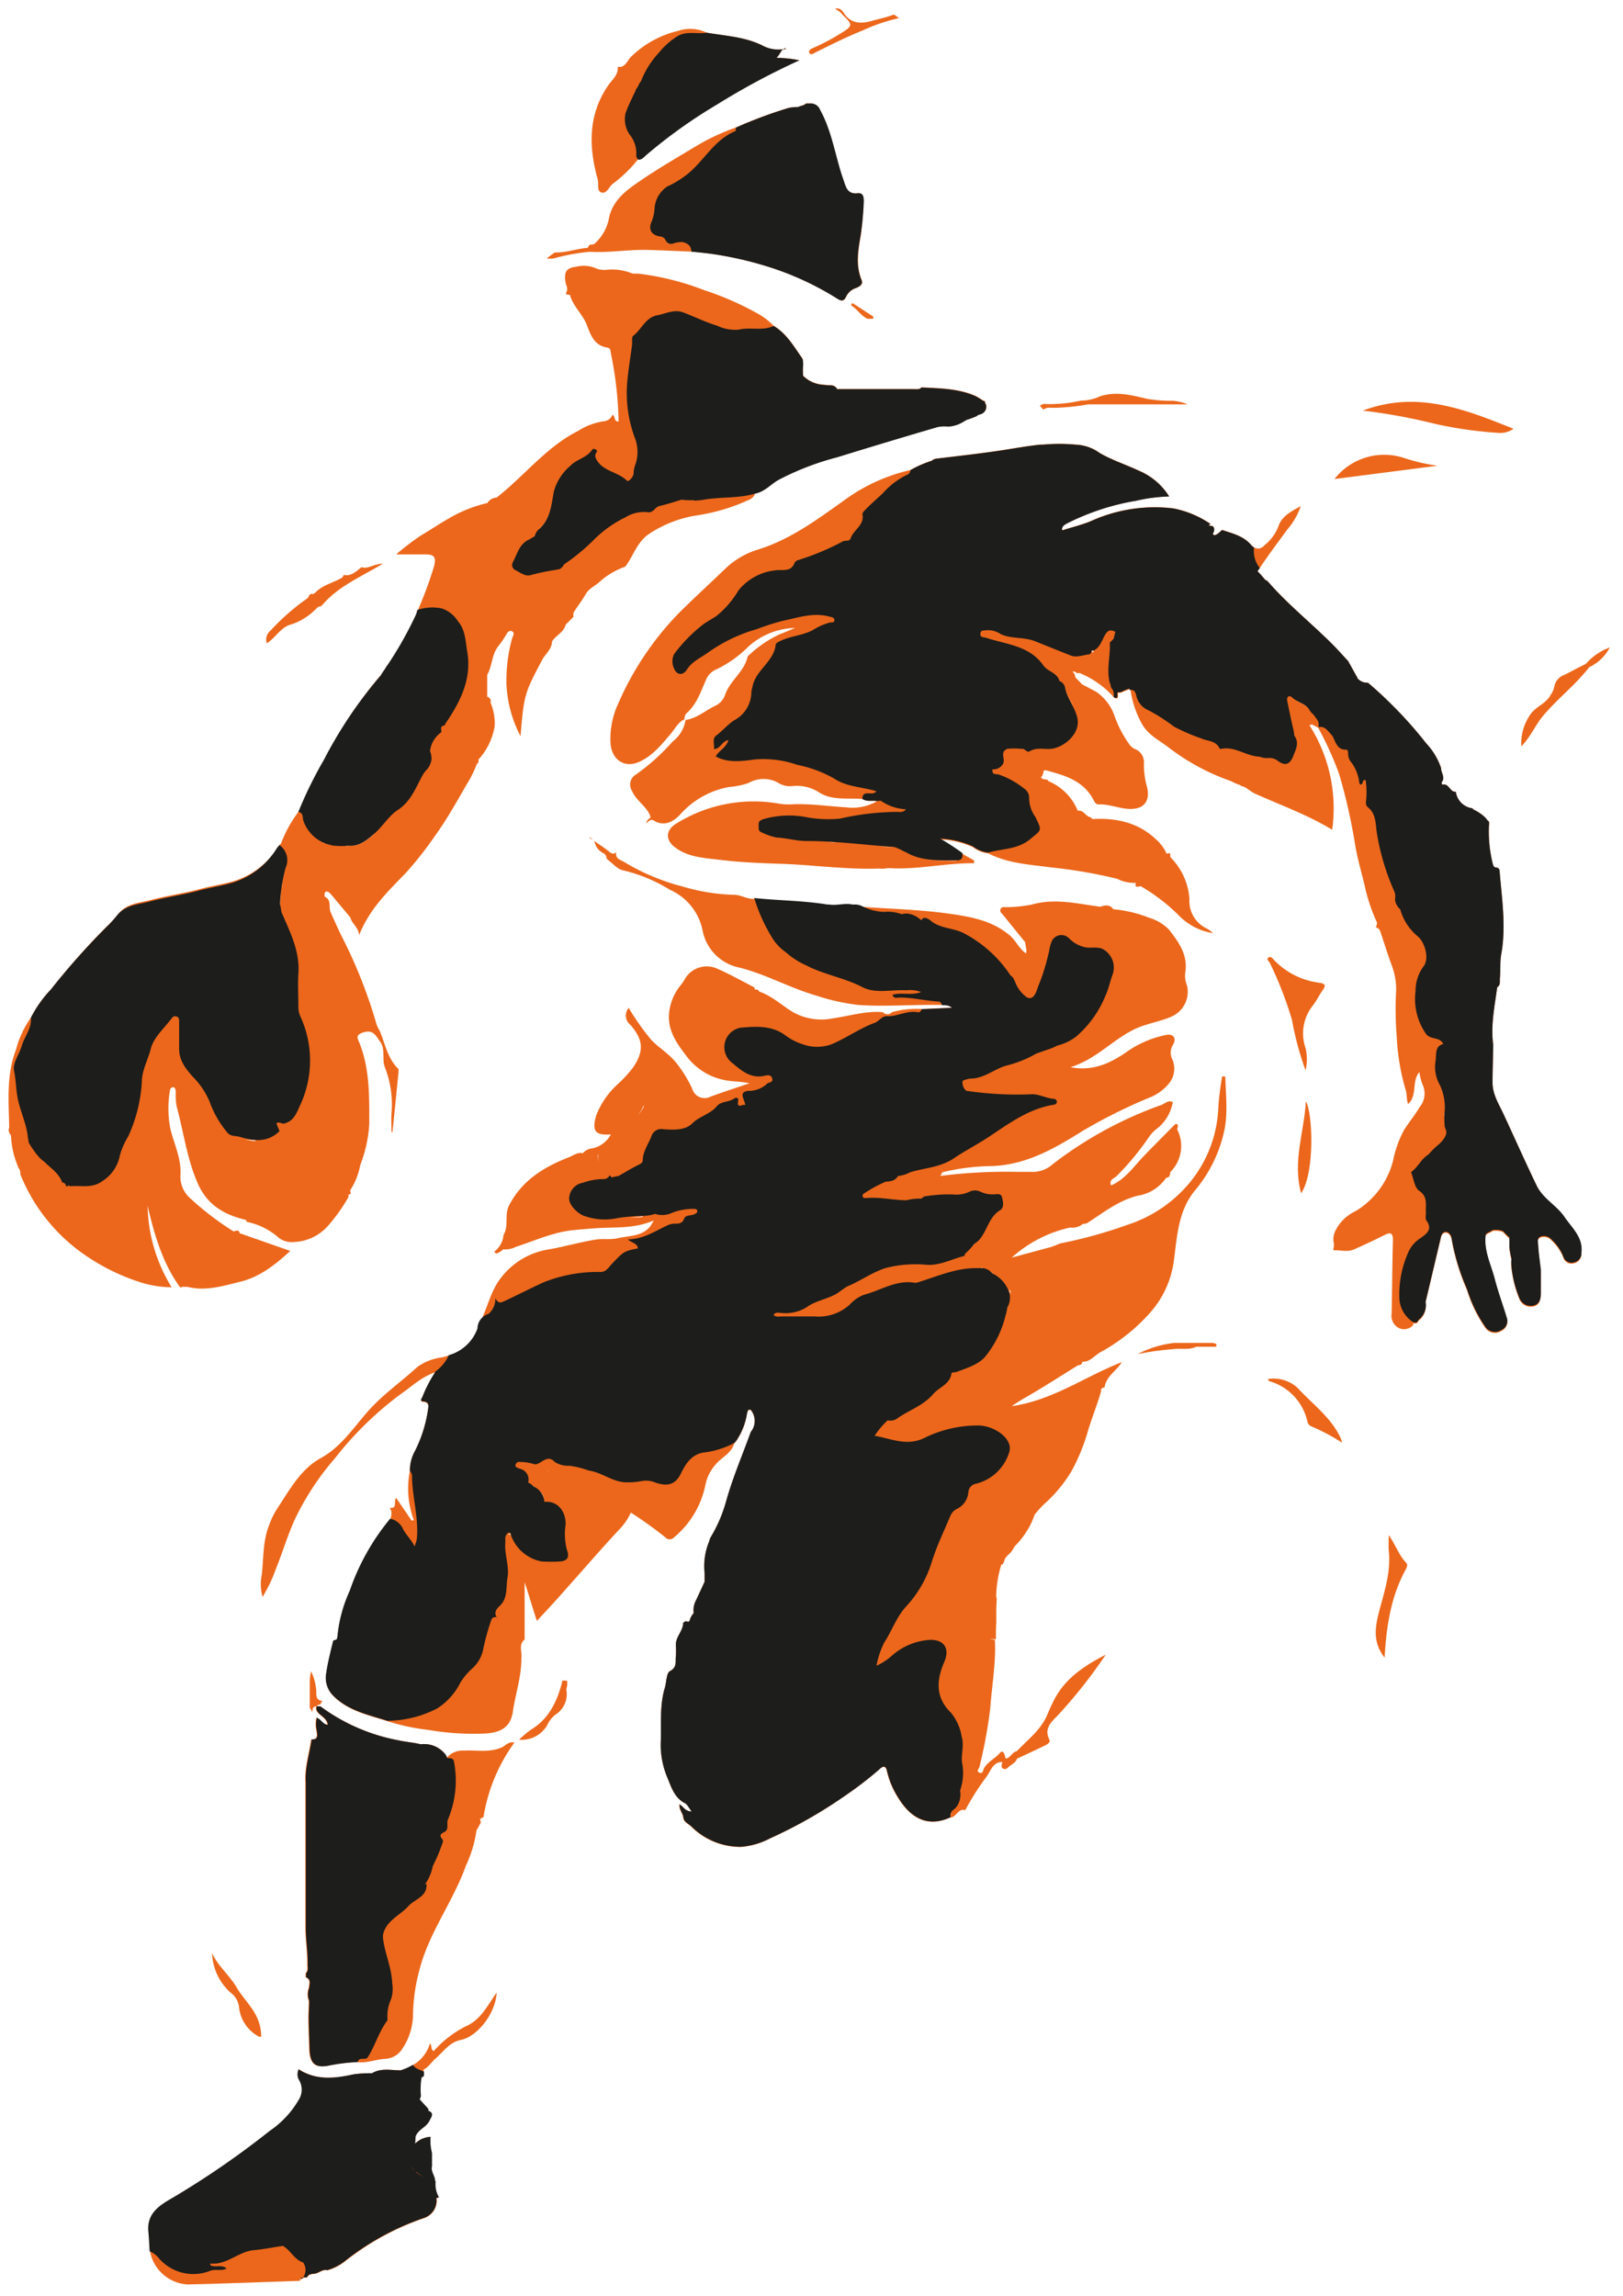 <svg xmlns="http://www.w3.org/2000/svg" viewBox="0 0 210 297"><g id="e324aee5-595c-40fc-85fe-d482e2d7fdd0" data-name="dribble"><path d="M19.1,156c.87,3.71,1.91,7.35,4.18,10.51a1,1,0,0,1,.23.06l0-.1.72,0c2.34.6,4.56-.1,6.79-.64,2.57-.61,4.57-2.2,6.54-4L31,159.53c-.11-.59-.51-.22-.8-.24a37.76,37.76,0,0,1-5.53-4.22,3.75,3.75,0,0,1-1.33-2.9c.18-2.25-.83-4.18-1.32-6.24a14.09,14.09,0,0,1-.05-4.76c0-.21.13-.52.42-.52s.34.37.35.63a8.88,8.88,0,0,0,.1,1.79c.92,3.34,1.33,6.79,2.74,10,1.26,2.89,3.5,4.09,6.28,4.76a3.58,3.58,0,0,1,.47-.55,3.58,3.58,0,0,0-.47.55c0,.08.05.16.08.24a8.76,8.76,0,0,1,4.06,2,2.7,2.7,0,0,0,1.88.61,6.19,6.19,0,0,0,4.53-2.07,22.08,22.08,0,0,0,2.67-3.74l0-.3c-.06-.21-.13-.41-.19-.61.06.2.13.4.19.61l.32-.15L45.3,154a8.9,8.9,0,0,0,1.31-3.28,17.28,17.28,0,0,0,1.17-5.31c0-3.67.08-7.32-1.4-10.8-.13-.3-.33-.69.48-1,1.39-.51,1.73.32,2.3,1.11.76,1,.22,2.29.64,3.35a13.24,13.24,0,0,1,.86,5.94c-.06.81,0,1.62,0,2.44h.12q.4-3.9.79-7.82h0l0-.32c-1.41-1.35-1.73-3.22-2.42-4.92a5.49,5.49,0,0,1-.42-.84,62.89,62.89,0,0,0-4.37-11.13c-.57-1.1-1.06-2.27-1.58-3.41-.29-.64.17-1.6-.77-2,0-.24-.09-.53.15-.65s.51.16.68.35c.85,1,1.67,2,2.51,3,.16.8,1,1.17,1.12,2.26,1.35-3.41,3.74-5.67,6-8a46.5,46.5,0,0,0,3.82-4.85c1.69-2.32,3.05-4.88,4.52-7.36a16.86,16.86,0,0,0,.89-1.93c-.55-.58-1.18-1.1-1.75-1.67.57.57,1.2,1.09,1.76,1.67.23-.13.23-.34.19-.56A8.53,8.53,0,0,0,64,94a6.84,6.84,0,0,0-.54-3.13.52.52,0,0,0-.42-.71h0a.7.7,0,0,1-.19-.06.7.7,0,0,0,.19.06V87.3c.65-1.12.56-2.5,1.36-3.61a12.61,12.61,0,0,0,1.06-1.53c.19-.35.44-.68.81-.48s.1.57,0,.88A20.13,20.13,0,0,0,65.53,88h0c0,.17,0,.34,0,.52a16,16,0,0,0,1.82,6.71c.45-5.38.51-5.53,2.8-9.86.42-.8,1.26-1.37,1.27-2.38.5-.8,1.53-1.17,1.77-2.18h0l1-1c0-.17,0-.34,0-.5.47-.83,1.09-1.55,1.56-2.39s1.26-1.1,1.88-1.69a9.57,9.57,0,0,1,3.27-1.92C81.92,72,82.41,70.1,84,69.06a15.35,15.35,0,0,1,6.26-2.4,24.93,24.93,0,0,0,6.65-2,1.31,1.31,0,0,0,.79-.83h0c1.22-.23,2-1.18,3-1.76a35.43,35.43,0,0,1,7.62-2.94q6.47-2,13-3.91a4.25,4.25,0,0,1,1.24-.07,1.26,1.26,0,0,0,.27,0,4.2,4.2,0,0,0,1.9-.66l.35-.2a11.75,11.75,0,0,0,1.25-.46.66.66,0,0,0,.19-.15l.37-.12a1,1,0,0,0,.7-1.23,1.12,1.12,0,0,0-.13-.24c0-.06,0-.12,0-.18a1.76,1.76,0,0,1-.37-.17l0,0a8.33,8.33,0,0,0-.83-.51c-2.25-1-4.65-1-7-1.13-.28.3-.66.22-1,.22H108.7l-.38,0a.91.91,0,0,0-.83-.49c-.36,0-.71-.05-1.06-.08a4,4,0,0,1-2.51-1.15,7,7,0,0,1,0-1.37c0-.31,0-.69-.13-.91-1.08-1.52-2-3.17-3.69-4.18a8.93,8.93,0,0,0-2-1.54,39.2,39.2,0,0,0-7-3.07,35.31,35.31,0,0,0-8.5-2.13h0l-.73,0a7,7,0,0,0-3.35-.5,3.12,3.12,0,0,1-1.28-.13,4,4,0,0,0-2.66-.27c-1.33.15-1.61.7-1.41,2,.06.43.4.83.09,1.35-.15.26.24.3.48.28.4,1.5,1.66,2.52,2.2,3.94s1,2.63,2.65,2.9c.43.07.4.43.45.73a47.62,47.62,0,0,1,1,8.83l-.06,0c-.57,0-.32-.66-.73-.87a1.32,1.32,0,0,1-1.15.84,8.38,8.38,0,0,0-3.29,1.24c-4.15,2.09-7,5.87-10.57,8.64a1.43,1.43,0,0,0-1.17.69,17.76,17.76,0,0,0-5,2c-1.25.71-2.44,1.52-3.68,2.25a34.7,34.7,0,0,0-3.13,2.4c1.49,0,2.65,0,3.8,0s1.38.38,1.11,1.51a50.14,50.14,0,0,1-2,5.46,3.74,3.74,0,0,1-.37,1,48.08,48.08,0,0,1-3.54,6.21.06.06,0,0,0,0,0,.55.55,0,0,0-.13.17,5.62,5.62,0,0,1-.43.65,3.38,3.38,0,0,0-.24.41,56.72,56.72,0,0,0-7.41,11,53.12,53.12,0,0,0-3.28,6.69,16.44,16.44,0,0,0-2.41,4.31,2.12,2.12,0,0,0-.33.34,10.24,10.24,0,0,1-6.1,4.61c-1.42.38-2.88.6-4.3,1-2.06.52-4.16.83-6.21,1.37-1.43.37-3,.41-4.1,1.77a16.47,16.47,0,0,1-1.51,1.64A92.78,92.78,0,0,0,6.59,128,15.35,15.35,0,0,0,4,131.65a12.74,12.74,0,0,0-1.93,4.14c-1.27,3.27-.94,6.68-.88,10.07a4.15,4.15,0,0,1,1,1,4.15,4.15,0,0,0-1-1,.91.91,0,0,0,.23,1,11.65,11.65,0,0,0,1,4.27,1,1,0,0,1,.2.76,23.11,23.11,0,0,0,8.48,10.54,27,27,0,0,0,6.69,3.33,13.83,13.83,0,0,0,4.42.77A20.71,20.71,0,0,1,19.1,156Zm50.64-81.9a8,8,0,0,0-1.07.28A9.9,9.9,0,0,1,69.74,74.05Zm.19,0,1-.18h0C70.6,73.9,70.27,74,69.93,74ZM73,73h0a25.74,25.74,0,0,0,3.78-3.11A26.27,26.27,0,0,1,73,73ZM86.78,65l1.09-.33Zm-17,3.38c1.4-1.29,1.55-3.14,1.85-4.79C71.33,65.26,71.18,67.11,69.78,68.4Zm-1.91,1.7Zm-1.3,2c-.1.21-.2.43-.32.63C66.37,72.55,66.47,72.33,66.57,72.12ZM40.4,108a1.89,1.89,0,0,0,.2.2A1.89,1.89,0,0,1,40.4,108Zm1.93,1.21.25.07Zm2.4.21.33,0-.1.07ZM54.87,100h0Zm.78-2.82c0-.13.07-.26.1-.39C55.72,96.88,55.68,97,55.65,97.14Zm.14-.53c0-.09.06-.19.1-.29C55.85,96.42,55.82,96.52,55.79,96.61Zm.32-.82a2.77,2.77,0,0,1,.22-.37A2.77,2.77,0,0,0,56.11,95.79Zm-.17.39a2.52,2.52,0,0,1,.15-.34A2.52,2.52,0,0,0,55.94,96.18Zm.69-1.1-.22.24Zm.1-.1a2.28,2.28,0,0,1,.39-.28h0A2.28,2.28,0,0,0,56.73,95Zm.37-.82a.31.31,0,0,1,.11-.22A.31.31,0,0,0,57.1,94.16Zm-8.71,13.7c-.94.8-1.9,1.63-3.27,1.51C46.49,109.49,47.45,108.66,48.39,107.86Zm-6.49,1.19a1.89,1.89,0,0,1-.21-.09A1.89,1.89,0,0,0,41.9,109.05Zm-1-.58a1.4,1.4,0,0,0,.2.16A1.4,1.4,0,0,1,40.93,108.47Zm-.82-.79-.17-.22Zm-.42-.62-.13-.21Zm-3.26,11h0v0s0,0,0,0h0c.28.63.57,1.26.84,1.9C37,119.28,36.71,118.65,36.43,118Zm-.19-1q.07-.92.18-1.83Q36.32,116.07,36.24,117Zm.23-2.25c0-.28.08-.56.13-.84C36.55,114.18,36.5,114.46,36.47,114.74Zm.2-1.23a10.52,10.52,0,0,1,.3-1.2A10.52,10.52,0,0,0,36.67,113.51Zm-3.61,34a3.75,3.75,0,0,0,.67,0,3.75,3.75,0,0,1-.67,0,8.08,8.08,0,0,1-1.35-.22A8.08,8.08,0,0,0,33.06,147.48ZM9.33,153.54h0c.79,0,1.61.05,2.39,0C10.94,153.6,10.13,153.5,9.33,153.54Zm3.52-.37a2.42,2.42,0,0,0,.5-.31A2.42,2.42,0,0,1,12.85,153.17Zm-1,.32.4-.08Zm.53-.12a2.35,2.35,0,0,0,.37-.14A2.35,2.35,0,0,1,12.34,153.37Z" fill="#ec671b"></path><path d="M34.56,83.2c1.13-.74,1.81-2.12,3.18-2.44a7.82,7.82,0,0,0,3-1.85c.25-.19.41-.51.78-.47l.35-.36c2-2.26,4.81-3.45,7.66-5.15-1.19,0-1.89.73-2.75.44-.69.52-1.3,1.22-2.31,1a.7.7,0,0,1-.44.49c-1.1.59-2.38.88-3.27,1.84a.54.54,0,0,1-.51.12L40,77c-.08.41-.48.57-.79.8a29.86,29.86,0,0,0-4.19,3.76,1.49,1.49,0,0,0-.5,1.65Z" fill="#ec671b"></path><path d="M27.44,252.67a7.17,7.17,0,0,0,2.48,5.18,2.65,2.65,0,0,1,1,1.7,4.86,4.86,0,0,0,2.61,3.93l.27,0a5.93,5.93,0,0,0-.3-1.86c-.58-1.79-2-3-2.9-4.54S28.2,254.34,27.44,252.67Z" fill="#ec671b"></path><polygon points="50.36 195.05 50.37 195.05 50.37 195.05 50.36 195.05" fill="#ec671b"></polygon><path d="M105.55,6.77c2-1,4-2,6.09-2.84a23.35,23.35,0,0,1,4.69-1.59l-.65-.46c-.92.35-1.89.55-2.83.81-1.17.33-2.48.49-3.46-.72-.31-.38-.57-1.07-1.36-.82a2.54,2.54,0,0,1,1,.77c1.39,1.34,1.33,1.42-.36,2.47a27.67,27.67,0,0,1-3.45,1.81c-.31.13-.68.33-.49.66S105.26,6.91,105.55,6.77Z" fill="#ec671b"></path><path d="M110.09,39.49c.82.47,1.28,1.34,2.15,1.75H113a2.62,2.62,0,0,1,0-.28L110.3,39.2Z" fill="#ec671b"></path><path d="M42,219.79l-.24.22h0Z" fill="#ec671b"></path><polygon points="124.99 234.16 124.99 234.16 124.99 234.17 124.99 234.16" fill="#ec671b"></polygon><path d="M158.14,139.24a36.06,36.06,0,0,0-.5,4,16.2,16.2,0,0,1-3.59,9.61,17.39,17.39,0,0,1-8.14,5.59,60,60,0,0,1-8.7,2.41,2.27,2.27,0,0,1-1.42,1.34,2.27,2.27,0,0,0,1.42-1.34l-1.17.46-5.13,1.38a16.67,16.67,0,0,1,7.55-3.89h0a2.08,2.08,0,0,0,1.66-.48,1,1,0,0,0,.67-.17c2.05-1.34,4-2.87,6.44-3.47a5.44,5.44,0,0,0,3.67-2.33,2,2,0,0,0-.39-.56,2,2,0,0,1,.39.56c.47,0,.48-.38.52-.72a4.73,4.73,0,0,0,.9-5.51c0-.22.2-.5,0-.66s-.37.08-.51.22c-1.27,1.29-2.56,2.57-3.82,3.88s-2.38,3-4.22,3.79c-.33-.7.38-.9.68-1.18a34.44,34.44,0,0,0,4.16-5,5,5,0,0,1,.88-1,5.61,5.61,0,0,0,2.26-3.6c-.58-.29-1,.18-1.44.36a50.76,50.76,0,0,0-14.09,7.67,3.9,3.9,0,0,1-2.87,1c-.55,0-1.12,0-1.67,0a68.45,68.45,0,0,0-10,.52,1.73,1.73,0,0,1-.83.44,1.73,1.73,0,0,0,.83-.44l.26-.47a28.61,28.61,0,0,1,6.35-.8c4.53-.14,8.22-2.32,11.85-4.58a69,69,0,0,1,8.47-4.23,6.18,6.18,0,0,0,2.6-1.83,3,3,0,0,0,.49-3.13,1.94,1.94,0,0,1,.07-1.92c.53-.88,0-1.51-1-1.25a13.42,13.42,0,0,0-4.64,1.93c-2.21,1.56-4.52,2.81-7.62,2.22,3.24-1,5.36-3.45,8.15-4.85,1.58-.79,3.33-1,4.93-1.7a3.5,3.5,0,0,0,2-4,3.5,3.5,0,0,1-.22-1.77c.35-2.24-.9-3.91-2.1-5.47a6.07,6.07,0,0,0-2.6-1.55,16.83,16.83,0,0,0-4.62-1.1,2.2,2.2,0,0,1,0,.36,2.2,2.2,0,0,0,0-.36c-.46-.64-1.07-.52-1.69-.32-2.94-.38-5.85-1.14-8.85-.28a18.34,18.34,0,0,1-3.33.34c-.26,0-.59-.09-.72.26s.13.51.31.72l2.89,3.57,0-.07h0l0,.07c0,.48.25.94.09,1.43h0c-.92-.64-1.32-1.71-2.2-2.42-2.37-1.94-5.27-2.38-8.11-2.77-3.57-.48-7.2-.57-10.8-.83a2.14,2.14,0,0,0-1.13-.2l-.08,0c-1-.23-2,.15-3,0a1,1,0,0,0-.24,0c-3.15-.52-6.34-.51-9.5-.85-1,.12-1.79-.54-2.76-.51a25.83,25.83,0,0,1-6.66-1.09,28,28,0,0,1-7.53-3.17c-.47-.27-1.19-.43-1-1.25h0c-.4.34-.7.13-1-.14-.59-.46-1.21-.87-1.83-1.3A2.14,2.14,0,0,0,78,110.34a.76.76,0,0,1,.48.72l.2.2c.64.46,1.24,1.21,1.94,1.33a20.45,20.45,0,0,1,6.08,2.53,7.31,7.31,0,0,1,4.19,5.16,6.08,6.08,0,0,0,4.85,4.91c3.44.88,6.53,2.65,9.93,3.62A26.87,26.87,0,0,0,111,130c3.14.23,6.3,0,9.46,0a.65.65,0,0,1,.18-.16.65.65,0,0,0-.18.16h1.43c.35.08.75-.09,1.3.36l-3.92.17a.54.54,0,0,1-.34.4.54.54,0,0,0,.34-.4,11.93,11.93,0,0,0-3.86.41.79.79,0,0,1-1.18,0c-2.17-.19-4.24.48-6.35.78a7.53,7.53,0,0,1-5.34-.82c-1.43-.88-2.69-2.08-4.32-2.63-.1-.28-.33-.27-.56-.25,0-.11,0-.28-.12-.32-1.61-.83-3.2-1.72-4.86-2.44a3.27,3.27,0,0,0-4.07,1.4,7.4,7.4,0,0,1-.45.69,6.72,6.72,0,0,0-1.6,3.83c-.15,2.25,1.07,3.87,2.27,5.45a8.06,8.06,0,0,0,4.77,3.06c1.09.26,2.21.19,3.38.45-1.77.59-3.41,1.14-5,1.71a1.66,1.66,0,0,1-2.41-1,16.41,16.41,0,0,0-2.19-3.5c-.93-1.11-2.18-1.83-3.15-2.87a32.55,32.55,0,0,1-2.89-4.1,1.54,1.54,0,0,0,.23,2.2c1.66,1.94,1.77,3.3.43,5.4a16.09,16.09,0,0,1-2,2.21,10.65,10.65,0,0,0-2.84,4.06c-.62,2.08-.16,2.64,1.88,2.51a3.56,3.56,0,0,1-2.63,1.84,1.77,1.77,0,0,0-1,.59c-.7-.17-1.23.3-1.8.52-3.23,1.26-6.09,3-7.75,6.25-.61,1.2,0,2.62-.71,3.8a3,3,0,0,1-1.2,2.16c.07.08.15.16.22.25a1.88,1.88,0,0,0,.93-.55,2.93,2.93,0,0,0,1.62-.31c2.49-.81,4.88-1.93,7.53-2.18,1-.1,1.9-.17,2.85-.24,2.42-.17,4.89.11,7.49-1-.28.47-.33.58-.39.67-1.08,1.45-2.81,1.27-4.3,1.63-1,.22-2,0-3,.2-2,.34-3.87.88-5.82,1.23a9.63,9.63,0,0,0-6.41,3.89c-1.09,1.47-1.49,3.22-2.22,4.83l.14,0a2.57,2.57,0,0,0-.71,1.52l0,0a5.53,5.53,0,0,1-3.7,3.45,9.73,9.73,0,0,1-1,.29A6.84,6.84,0,0,0,54,176.84c-2.09,1.92-4.44,3.54-6.34,5.68s-3.53,4.68-6.17,6.12-4.08,4.22-5.72,6.67a10.9,10.9,0,0,0-1,2.13c-.77,2-.66,4.15-.89,6.23a6.2,6.2,0,0,0,.09,2.92,19.82,19.82,0,0,0,1.74-3.66c.86-2.12,1.51-4.34,2.46-6.42a35.14,35.14,0,0,1,5.17-7.86,44.21,44.21,0,0,1,8.75-8.48c1.28-.89,2.41-2,4.15-2.62l.07,0a17.3,17.3,0,0,0-1.65,3.18c-.09.21-.42.58.1.62.87.07.65.69.6,1.14a17.47,17.47,0,0,1-1.63,5.18,5.22,5.22,0,0,0-.7,2.62,11.75,11.75,0,0,0,.52,6.37l-.29.05-2-2.93c-.38.43.24,1.4-.86,1.29.41.46.23,1,.11,1.46a29.76,29.76,0,0,0-5.23,9.32,18.4,18.4,0,0,0-1.58,5.77c0,.15-.05.3-.08.45s-.46.15-.49.27c-.34,1.41-.71,2.83-.91,4.26a3.23,3.23,0,0,0,.86,2.75c1.93,2,4.58,2.52,7.07,3.32a27.21,27.21,0,0,0,5.2,1.11,34.39,34.39,0,0,0,7.36.48c2.29-.1,3.38-1,3.65-2.83.33-2.32,1.13-4.57,1.1-6.94.12-.8-.41-1.71.42-2.39v-7.41c.55,1.62,1,3.24,1.59,5,1.4-1.51,2.73-2.94,4-4.4,2.28-2.54,4.5-5.13,6.83-7.61a8,8,0,0,0,1.33-2,53.1,53.1,0,0,1,4.45,3.19.75.75,0,0,0,1.15,0,11.9,11.9,0,0,0,4.05-6.8,5.44,5.44,0,0,1,1.23-2.51c.75-1,2.11-1.49,2.49-2.83v0l.22-.24a8.65,8.65,0,0,0,1.44-3.62c.15-.48.11-.49.48-.45a2.27,2.27,0,0,1,0,2.87c-1.08,3-2.32,5.87-3.17,8.9A18.59,18.59,0,0,1,92,198.79a1.72,1.72,0,0,0-.23.59,8.34,8.34,0,0,0-.6,4.15c0,.36,0,.73,0,1.09-.41.89-.82,1.78-1.24,2.67l0,0a2.43,2.43,0,0,0-.17.63,2.72,2.72,0,0,0,0,.76,2.3,2.3,0,0,0-.52.94c-.07.24-.29.2-.49.09l-.36.23c0,1.08-1,1.81-.94,2.92a11.21,11.21,0,0,1,0,1.42c-.09.67.19,1.4-.77,1.91-.46.24-.44,1.42-.66,2.17-.71,2.35-.43,4.78-.53,7.18a10.91,10.91,0,0,0,.89,4.49c.48,1.17.9,2.56,2.24,3.24.31.16.49.58.87,1.07-.88,0-1.08-.69-1.55-.89h0l-.12-.08.09.11c-.08.63.43,1.08.49,1.66s.64.8,1,1.13a9,9,0,0,0,6.43,2.67,9.66,9.66,0,0,0,3.77-1.09,60.54,60.54,0,0,0,9.86-5.62,46.83,46.83,0,0,0,4.2-3.23c.26-.23.87-.9,1.09.14a10.85,10.85,0,0,0,1.4,3.36c1.6,2.66,3.81,4,6.81,2.62.8,0,1-1.25,1.93-.94a34.12,34.12,0,0,1,2.68-4.24c.59-.71.83-2,2.11-2h0c0,.29-.24.64.1.85s.57-.08.8-.27c.38-.31.87-.52,1-1,1.25-.58,2.49-1.16,3.72-1.76.27-.14.65-.37.47-.73-.75-1.51.38-2.35,1.19-3.22a64.46,64.46,0,0,0,6.11-7.75c-2.7,1.4-5.2,3-6.67,5.83-.33.63-.61,1.28-.89,1.93-.84,2-2.54,3.23-3.95,4.73-.62.1-.79.88-1.44.95h0c-.11-.42-.28-1.26-.74-.73-.64.74-1.58,1.14-2.07,2-.15.24-.11.75-.58.55s-.06-.49,0-.74a64.26,64.26,0,0,0,1.4-7.58c.2-2.93.75-5.85.6-8.8l-.05-.07A6,6,0,0,1,128,212a8.1,8.1,0,0,0,.86.06c0-.72,0-1.43.05-2.14l0-.08h0l0-1.68,0-.15h0l.06-1.22a1.72,1.72,0,0,1-.07-.21,14.55,14.55,0,0,1,.65-4.14l.08-.06c.12,0,.17,0,.16-.15l.13-.19c.07-.71.83-1,1.1-1.56.08-.12.15-.23.22-.36l.05-.08c.19-.2.38-.39.56-.6a10.49,10.49,0,0,0,1-1.36,9.1,9.1,0,0,0,1-2.1,11.52,11.52,0,0,1,1.54-1.66,18.37,18.37,0,0,0,3.25-4,25.36,25.36,0,0,0,2.17-5.34c.51-1.69,1.19-3.33,1.66-5-.06-.35.15-.46.45-.49.19-1.45,1.52-2.11,2.23-3.27-4.71,1.82-8.88,4.92-14.25,5.69.68-.46,1.17-.77,1.7-1.07,2.34-1.34,4.61-2.81,6.9-4.23a.64.64,0,0,0-.18-.28.64.64,0,0,1,.18.28c.34,0,.51-.12.54-.45,1,.06,1.58-.82,2.36-1.24a23.71,23.71,0,0,0,6.32-5A12.59,12.59,0,0,0,151.9,163c.41-3.11.55-6.37,2.72-9a17.91,17.91,0,0,0,3.79-7.73c.49-2.28.19-4.64.13-7Zm-65.82-5.42h0l0,0Zm20.75,21.11h0Zm3.05.25h0Zm-.25-2.65h0Zm10.48,11.56c-2.52,0-4.83,1-7.2,1.75C121.52,165.13,123.83,164.14,126.35,164.09Zm.58-.1.14,0,.07.07a.59.59,0,0,0-.19,0Zm-.42.1h0Zm1.66.39a3.44,3.44,0,0,1,.41.35l-.1-.07A2.8,2.8,0,0,0,128.17,164.48Zm2.26,4.7a3.06,3.06,0,0,1-.17.84A3.48,3.48,0,0,0,130.43,169.18Zm-3.78-8.69a3.07,3.07,0,0,0,.4-.46A3.07,3.07,0,0,1,126.65,160.49Zm-.46.36a2.47,2.47,0,0,0,.38-.28A2.47,2.47,0,0,1,126.19,160.85Zm-6.64-6a1.72,1.72,0,0,1,.38-.11A1.57,1.57,0,0,0,119.55,154.82Zm-.23.21a.48.48,0,0,1,.22-.2A.53.53,0,0,0,119.32,155Zm-3-2.92h0a4.13,4.13,0,0,0,1.53-.47A4.13,4.13,0,0,1,116.28,152.11Zm.55,3.12h0Zm-3.57-1.7.12-.06Zm1.44-.7Zm-.26,2.18h0Zm-.65-.06h0ZM115,183.77Zm.46,0h0Zm.34,0h0Zm0,2.56-.26-.06Zm1.49.21h0Zm7.29,44.36-.18.7Zm.22-1.9a6,6,0,0,0-.1-.81A6,6,0,0,1,124.73,229Zm-6.66-42.48h0Zm.86-.17.08,0Zm-2.4.13-.16,0ZM130.74,167v.44a3,3,0,0,0-.19-.58c.06,0,.12.1.19.14Zm-5.62-25.91Zm6.23.49c.72,0,1.44,0,2.16,0C132.79,141.56,132.07,141.57,131.35,141.57Zm.63-4.27-.45.17Zm1.4-.62c.26-.13.52-.26.77-.4C133.9,136.42,133.64,136.55,133.38,136.68Zm4.69-1.86c-.19.08-.38.16-.57.22C137.69,135,137.88,134.9,138.07,134.82Zm-.61.24-.59.18h0Zm-4.37,1.76-.6.28Zm-3.41,4.7-.42,0Zm-2.47-.18Zm-2.56-1.55Zm13.52-5a3.19,3.19,0,0,0,.45-.23A3.19,3.19,0,0,1,138.17,134.77Zm.6-.31.55-.38Zm4.59-11.17a1.67,1.67,0,0,0-.23-.23A1.67,1.67,0,0,1,143.36,123.29Zm-.28-.27a1.2,1.2,0,0,0-.21-.13A1.2,1.2,0,0,1,143.08,123Zm-16.59-1.21c-.52-.36-1.06-.7-1.63-1A18.76,18.76,0,0,1,126.49,121.81Zm-9.82-3.51a5.17,5.17,0,0,0-.88-.23,5.17,5.17,0,0,1,.88.23Zm3.16.47-.11,0Zm.48.22-.06,0Zm-.13-.08-.09,0Zm-.16-.08-.11,0Zm-.54,0-.1.07Zm.17,0a.22.22,0,0,0-.11,0A.22.22,0,0,1,119.65,118.76Zm-.38.33a.91.91,0,0,1,.07-.14A.91.91,0,0,0,119.27,119.09Zm-1.68-.87a.73.73,0,0,1,.21.06l-.31,0-.06-.1Zm-2.16-.2-.29,0Zm-15.56,3.11a4.74,4.74,0,0,0,.36.58A4.74,4.74,0,0,1,99.87,121.13Zm.47.72c.1.13.2.26.32.39C100.54,122.11,100.44,122,100.34,121.85Zm.43.5a4.59,4.59,0,0,0,.39.37A4.59,4.59,0,0,1,100.77,122.35Zm.46.43.3.24h0Zm3.54,2.31h0l.15.08Zm-23.9,32.36-.19,0Zm2.29-.12a13.47,13.47,0,0,1-1.69.09A15.67,15.67,0,0,0,83.16,157.33Zm2-16.31.07.06-.07-.06Zm-1.85,2a3.51,3.51,0,0,0,1.13-.78,3.51,3.51,0,0,1-1.13.78,4.07,4.07,0,0,1-.79,1.14A4.07,4.07,0,0,0,83.27,143Zm-5.9,6.33a1.4,1.4,0,0,0,.1.83h0A1.4,1.4,0,0,1,77.37,149.33Zm-6.51,40.74a1.15,1.15,0,0,0,.08.26A.89.89,0,0,1,70.86,190.07Zm-2.51,1.61.33.24a2.67,2.67,0,0,0-.41-.22Zm.35.26c.29.21.59.41.87.63a2,2,0,0,0-.55-.33A2.27,2.27,0,0,0,68.7,191.94Zm1.74,2.35a2.48,2.48,0,0,0-.82-1.68A1.93,1.93,0,0,1,70.44,194.29Zm2.36,1.21a3.16,3.16,0,0,1,.39,1.69A3.16,3.16,0,0,0,72.8,195.5Zm0-.05a1.86,1.86,0,0,0-.21-.28A1.86,1.86,0,0,1,72.78,195.45Zm-.32-.43s0,0-.07-.06S72.44,195,72.46,195Zm-8.18,14.2,0,0Zm-.15-40.81a1.48,1.48,0,0,0,0-.42A1.48,1.48,0,0,1,64.13,168.41Zm-.29.82a8.61,8.61,0,0,1-.58.77h0A8.61,8.61,0,0,0,63.84,169.23Zm.28-.72a2,2,0,0,1-.08.33A2,2,0,0,0,64.12,168.51Zm-.09.35a2.16,2.16,0,0,1-.17.34A2.16,2.16,0,0,0,64,168.86Zm1.73,29.53h0l0,0,0-.1a2.58,2.58,0,0,0,.4,0s0,.1,0,.15Zm47.51-12.63c.61.11,1.22.26,1.83.41-.61-.15-1.22-.3-1.83-.41Zm9.82,48.87a.06.06,0,0,0,0,0A.06.06,0,0,1,123.09,234.63Zm.94-1.14h0v0a2.59,2.59,0,0,0,.17-.38C124.24,233.22,124.23,233.35,124,233.49Zm.52-2.78a6.36,6.36,0,0,0,.14-.76A6.36,6.36,0,0,1,124.55,230.71Zm.14-.8a5.58,5.58,0,0,0,0-.72A5.58,5.58,0,0,1,124.69,229.91ZM137,173.73h0l.07-.07a3.88,3.88,0,0,0-1.93-1.92,3.93,3.93,0,0,0-1.27-1.58,3.93,3.93,0,0,1,1.27,1.58,3.88,3.88,0,0,1,1.93,1.92Z" fill="#ec671b"></path><path d="M64.89,226.07c-1.58.68-3.22.31-4.83.4a2.7,2.7,0,0,0-2.23.89,2.52,2.52,0,0,0-.12-.29,3.5,3.5,0,0,0-3.28-1.42c-.94-.24-1.91-.29-2.86-.51a24.56,24.56,0,0,1-10.12-4.4H41a.4.4,0,0,1,.43-.23l.27-.49c-.7,0-.79-.55-.77-1.1a6.7,6.7,0,0,0-.68-2.71,6.78,6.78,0,0,0-.17,1.4c0,1,0,2,0,3,0,.1,0,.2,0,.31h0l.33.56c.06-.33,0-.73.52-.74-.14.43.05.7.37,1s1,.69,1.06,1.38c-.63,0-.83-.68-1.43-.9a3.68,3.68,0,0,0,0,1.65c.05.47.3,1.21-.67,1.15-.26,1.84-.87,3.64-.75,5.53,0,6.27,0,12.55,0,18.82,0,1.6.27,3.17.24,4.76,0,.39.12.81-.21,1.14v.52c.71.3.44.86.41,1.36a2.34,2.34,0,0,0,0,1.69,1.79,1.79,0,0,0,0,.24l-.06,1.71c0,1.42.07,2.85.11,4.27.06,1.91.73,2.53,2.58,2.14a23.64,23.64,0,0,1,3.64-.44c1.22.17,2.36-.33,3.55-.41A2.77,2.77,0,0,0,52.08,265a8,8,0,0,0,1.36-4.47,23.39,23.39,0,0,1,.85-5.76c1.24-4.81,4.35-8.79,6-13.43a16,16,0,0,0,1.36-4.54l.56-1c0-.16-.06-.32-.1-.48l.45-.26a22.32,22.32,0,0,1,4-9.63C65.8,225.25,65.4,225.85,64.89,226.07Zm-22.42-2.91,0,0,0,0Zm16.16,4.49,0,0Zm.08.15a.08.08,0,0,0,0-.05A.08.08,0,0,1,58.71,227.8Zm-.18-.25,0,0Zm-.13-.06h0Zm-.15,0h0ZM56.59,240.1c-.19.44-.4.87-.61,1.3h0C56.19,241,56.4,240.54,56.59,240.1Z" fill="#ec671b"></path><path d="M71.63,33.43a27.31,27.31,0,0,1,4.66-.86c2.48.15,4.93-.29,7.4-.24,1.93.05,3.87.15,5.8.22a2.33,2.33,0,0,0-.07-.41,2.33,2.33,0,0,1,.07.41c1.17.12,2.33.23,3.5.43a46.34,46.34,0,0,1,7,1.71,38.38,38.38,0,0,1,8.33,3.92c.42.27.85.48,1.16-.2a2.14,2.14,0,0,1,1.29-1.15c.39-.15,1-.45.71-1.06-.79-2-.41-3.89-.08-5.87a40.48,40.48,0,0,0,.33-4.28c0-.57-.07-1.13-.79-1.05-1.38.15-1.52-.83-1.86-1.78-1.05-3-1.45-6.19-3-9a1.28,1.28,0,0,0-1.3-.83h-.49l-.37.23,0,0h0a4.1,4.1,0,0,0-.7.23,5.52,5.52,0,0,0-1.23.12,58.6,58.6,0,0,0-6.81,2.54A27.88,27.88,0,0,0,89.91,19c-2.43,1.46-4.89,2.89-7.23,4.5-1.67,1.14-3.32,2.36-3.86,4.59a5.84,5.84,0,0,1-2,3.53c-.35,0-.67,0-.74.44h0c-1.41.1-2.76.63-4.19.6-.2,0-.4.23-.6.35l-.55.43A4.17,4.17,0,0,0,71.63,33.43ZM86,30.9l-.14-.12Zm-.49-.26a1,1,0,0,1,.28.1A1,1,0,0,0,85.49,30.64Zm.8.75,0,0,.14.09a.64.64,0,0,1-.17-.05Zm2.9.36a.91.91,0,0,0-.21-.18A.91.91,0,0,1,89.19,31.75Zm-.83-.44.23.07-.23-.07Zm.88.49a1.17,1.17,0,0,1,.15.27A1.17,1.17,0,0,0,89.24,31.8Zm-.55-.38a2.1,2.1,0,0,1,.26.13A2.1,2.1,0,0,0,88.69,31.42Z" fill="#ec671b"></path><path d="M179.69,198.59c0,.87-.05,1.43,0,2,.29,2.56-.46,5-1.11,7.37s-1.07,4.39.57,6.48c.23-4,.8-7.93,2.78-11.49.14-.26.23-.59,0-.79C181,201.19,180.61,199.91,179.69,198.59Z" fill="#ec671b"></path><path d="M167.88,179.53a4.61,4.61,0,0,0-3.82-1.13c.07.33.31.31.48.37a7,7,0,0,1,4.62,5.11.83.83,0,0,0,.49.63,26.12,26.12,0,0,1,4,2.12,6,6,0,0,0-.19-.61C172.2,183.33,169.8,181.63,167.88,179.53Z" fill="#ec671b"></path><path d="M72.72,217.43a.59.59,0,0,1,0,.23c-.65,2.49-1.71,4.7-4,6.09a13.7,13.7,0,0,0-1.56,1.31,3.83,3.83,0,0,0,3.62-1.84,3.73,3.73,0,0,1,1.08-1.4,3.1,3.1,0,0,0,1.41-3.25l.12-.54c0-.19,0-.38,0-.57l-.18-.05Z" fill="#ec671b"></path><path d="M76.75,108.65h0Z" fill="#ec671b"></path><path d="M76.27,108.41l.48.24-.43-.33Z" fill="#ec671b"></path><path d="M156.91,173.73h-5a13.42,13.42,0,0,0-4.72,1.45,35.17,35.17,0,0,1,4.54-.64c1-.15,2.08.14,3.06-.32h2.59v-.35A2,2,0,0,0,156.91,173.73Z" fill="#ec671b"></path><path d="M193.89,56a2.92,2.92,0,0,0,1.94-.53c-6.24-2.51-12.47-5-19.49-2.35a75,75,0,0,1,9.33,1.71A53.18,53.18,0,0,0,193.89,56Z" fill="#ec671b"></path><path d="M181.77,59.28a8.17,8.17,0,0,0-9.1,2.69L186,60.25A24.47,24.47,0,0,1,181.77,59.28Z" fill="#ec671b"></path><polygon points="208.24 83.71 208.25 83.7 208.25 83.7 208.24 83.71" fill="#ec671b"></polygon><polygon points="208.25 83.7 208.25 83.7 208.29 83.66 208.25 83.7" fill="#ec671b"></polygon><path d="M202.4,87.31a2,2,0,0,0-1.3,1.57,2.86,2.86,0,0,1-.45,1c-.56,1.08-1.76,1.46-2.49,2.35a6.56,6.56,0,0,0-1.32,4.33c1.28-1.33,1.82-2.77,2.79-3.92,1.86-2.23,4.19-4,6-6.33a5.77,5.77,0,0,0,2.66-2.55,7.53,7.53,0,0,0-3.11,2.14C204.22,86.34,203.33,86.87,202.4,87.31Z" fill="#ec671b"></path><path d="M60.55,262a13.85,13.85,0,0,0-4.44,3.35c-.45-.29-.15-.68-.48-1a4.68,4.68,0,0,1-2.16,2.77,7.26,7.26,0,0,1-1.6.71c-1.25,0-2.53-.33-3.7.38l.79.23-.79-.23a15.74,15.74,0,0,0-2.39.14c-2.44.54-4.83.81-7.1-.65a1.59,1.59,0,0,0,0,1.28,2.45,2.45,0,0,1,0,2.7,12.37,12.37,0,0,1-3.75,4,112.25,112.25,0,0,1-12.34,8.52c-1.72,1-3.6,2-3.34,4.54.08.83.11,1.67.16,2.5a5.25,5.25,0,0,0,4.85,4.29c4.78-.11,9.55-.3,14.33-.46l.24,0,0-.28a.32.32,0,0,0,.44-.15h0l.48,0c.19-.44.6-.44,1-.49.56-.07,1-.61,1.62-.44a6.8,6.8,0,0,0,2.41-1.27,34.31,34.31,0,0,1,10.08-5.48,2.37,2.37,0,0,0,1.63-2.6,7.57,7.57,0,0,1-4.81-1.79,7.57,7.57,0,0,0,4.81,1.79l.26-.09a3.3,3.3,0,0,1-.43-2.06l-.07-.06h0c0-.66-.58-1.2-.4-1.9a1.55,1.55,0,0,0,0-.23h0c0-.49,0-1,0-1.47a6.22,6.22,0,0,1-.18-2.1,3,3,0,0,0-2,.89h0l.06-.95c.34-.9,1.37-1.17,1.78-2,.24-.48.7-1-.14-1.32l0-.24-1.11-1.22.16-.42a9.26,9.26,0,0,1,.08-2.41l.31-.2c0-.19,0-.37,0-.56v-.29c.63-.3,1-.93,1.47-1.36,1.06-.89,1.82-2.16,3.34-2.47,2.14-.43,4.51-3.41,4.64-6.13C63.1,259.44,62.24,261.16,60.55,262ZM37.37,291.09a3.09,3.09,0,0,0-.67-.52h0A3.09,3.09,0,0,1,37.37,291.09Zm.06.06a5,5,0,0,0,1.9,1.57h0A5,5,0,0,1,37.43,291.15Zm1.46,3.64h0l.39-.12Zm-.53-3.74h0l1.44-.51Zm2.91,1.7-.05-.06.05.06Zm7.18-18.26c0,.06,0,.17,0,.22S48.48,274.55,48.45,274.49Zm1.65,5.71-.4,0,.4,0a1.18,1.18,0,0,1,.27-.82A1.18,1.18,0,0,0,50.1,280.2Zm.44,1h0a6.87,6.87,0,0,0,1.19,1.36A6.87,6.87,0,0,1,50.54,281.18Zm1.24-3.84h0l0,0Zm3.1,4.34a5.52,5.52,0,0,1-1.07-.71A5.52,5.52,0,0,0,54.88,281.68Z" fill="#ec671b"></path><path d="M136.4,52.76a29.83,29.83,0,0,0,4.43-.45h12.82a5.73,5.73,0,0,0-1.93-.46,18.62,18.62,0,0,1-3.33-.26c-2-.48-4-1-6.08-.31a5.71,5.71,0,0,1-2.42.54,18.39,18.39,0,0,1-4.56.45.88.88,0,0,0-.77.23L135,53C135.45,52.63,135.94,52.77,136.4,52.76Z" fill="#ec671b"></path><path d="M171.13,128.12c.55-.76.23-.88-.52-1a9.78,9.78,0,0,1-5.73-2.89c-.23-.23-.43-.58-.76-.35s.08.46.18.68a48,48,0,0,1,2.87,7.38,38.69,38.69,0,0,0,1.76,6.53,6.47,6.47,0,0,0,0-2.87,5.79,5.79,0,0,1,.93-5.51C170.34,129.48,170.67,128.76,171.13,128.12Z" fill="#ec671b"></path><path d="M168.36,154.37c1.8-2.72,1.49-10.4.61-11.9C168.75,146.43,167.21,150.31,168.36,154.37Z" fill="#ec671b"></path><path d="M77.79,24.89c.68.24,1-.67,1.43-1.06a17.77,17.77,0,0,0,3.33-3.21c.46.05.71-.31,1-.56a65.7,65.7,0,0,1,9.19-6.57,93,93,0,0,1,10.65-5.71,15.8,15.8,0,0,0-2.92-.3c.4-.38.57-.9.85-1.11a4.34,4.34,0,0,1-2.63-.46c-2.28-1.15-4.8-1.26-7.25-1.68h0A4.88,4.88,0,0,0,87.72,4a12.9,12.9,0,0,0-6.12,3.4c-.44.43-.71,1.42-1.68,1.24l0,0c.14,1-.72,1.68-1.2,2.37-2.67,3.87-2.55,8-1.37,12.26C77.48,23.82,77.2,24.68,77.79,24.89ZM83.54,9.2a6.5,6.5,0,0,1,.37-.63A6.5,6.5,0,0,0,83.54,9.2Zm-.44.92c.08-.2.16-.41.26-.61C83.26,9.71,83.18,9.92,83.1,10.12Zm1-1.84.43-.6Zm-1.93,3.43,0,.06-.05.12c-.2.41-.4.83-.59,1.25C81.73,12.66,82,12.19,82.18,11.71Z" fill="#ec671b"></path><polygon points="143.25 213.98 143.22 214.01 143.22 214.01 143.22 214.01 143.23 214.01 143.25 213.98" fill="#ec671b"></polygon><path d="M101.32,6.37c.14,0,.28,0,.41-.08A.42.42,0,0,0,101.32,6.37Z" fill="#ec671b"></path><polygon points="190.49 104.57 190.49 104.58 190.5 104.58 190.49 104.57" fill="#ec671b"></polygon><path d="M198.83,153.38c-1.45-3-2.84-6.14-4.27-9.21-.61-1.32-1.44-2.58-1.44-4.1s.06-3.27.09-4.9c-.35-2.52.19-5,.51-7.45.47-.29.31-.77.35-1.19.1-1,0-2,.16-3,.68-3.64.09-7.26-.2-10.88a.43.43,0,0,0-.36-.41c-.33,0-.47-.21-.53-.53a17.26,17.26,0,0,1-.49-4.8c0-.26.14-.62-.17-.76h0a2.73,2.73,0,0,0-.61-.66,6.54,6.54,0,0,0-1.28-.8.67.67,0,0,0-.06-.12,2.49,2.49,0,0,1-2.16-2.14h0c-.78.09-.87-1.16-1.75-.91,0,0-.13-.26-.09-.31.53-.64-.09-1.24-.07-1.85a8.75,8.75,0,0,0-1.91-3.18A55,55,0,0,0,177,88.32a1.65,1.65,0,0,1-1.37-.59l0-.06c-.23-.4-.45-.81-.68-1.22-.14-.25-.28-.53-.45-.78,0,0,0,0,0-.08-.62-.66-1.22-1.34-1.86-2-2.77-2.82-5.89-5.27-8.5-8.26a.9.9,0,0,0-.43-.31c-.31-.38-.63-.75-1-1.12l.29-.42c1.13-1.7,2.35-3.32,3.58-5a9,9,0,0,0,1.72-3c-1.28.7-2.47,1.31-2.9,2.64a5.74,5.74,0,0,1-1.82,2.44,1,1,0,0,1-1.32.25,1.74,1.74,0,0,1-.42-.37c-1-1.14-2.38-1.44-3.71-1.89-.31.24-.56.59-1,.68a.78.78,0,0,0-.22-.12c.15-.35.36-.71,0-1.06l-.53-.08.23-.21a12.88,12.88,0,0,0-4.78-2,20,20,0,0,0-10.58,1.6c-1.21.52-2.52.82-3.78,1.23l-.06-.07c0-.5.37-.67.72-.86a31.27,31.27,0,0,1,8.9-2.9,21.47,21.47,0,0,1,4.25-.55,8.55,8.55,0,0,0-3.9-3.32c-1.68-.79-3.46-1.36-5.08-2.29a5.64,5.64,0,0,0-3.13-1.09,22.72,22.72,0,0,0-4.21,0l-.37,0v0c-1.32.14-2.64.36-4,.58-3.14.51-6.31.85-9.47,1.24a1,1,0,0,0-.55.26,14.31,14.31,0,0,0-2.78,1.22.69.69,0,0,1-.11.35.69.69,0,0,0,.11-.35,23.14,23.14,0,0,0-8.54,3.9c-3.47,2.47-6.86,5-11,6.33A10.61,10.61,0,0,0,94,73.42c-2.07,2-4.27,4-6.27,6A39.11,39.11,0,0,0,80,91a10.8,10.8,0,0,0-1,5.22c.17,2.06,1.78,3.14,3.58,2.39s3-2.26,4.22-3.7c.56-.65.93-1.48,1.77-1.86a1,1,0,0,1,.25-.77c1.32-1.15,1.84-2.77,2.51-4.29a2.51,2.51,0,0,1,1.37-1.4,15,15,0,0,0,4-2.81,9.24,9.24,0,0,1,6.17-2.54c-.68.28-1.34.57-2,.82a14.74,14.74,0,0,0-3.84,2.59.86.86,0,0,0-.31.35c-.44,1.93-2.24,3-2.89,4.86a2.42,2.42,0,0,1-1.23,1.42c-1.3.6-2.4,1.65-3.9,1.86a4.28,4.28,0,0,1-1.65,2.77,28,28,0,0,1-4.75,4.28,1.49,1.49,0,0,0-.52,2.13c.54,1.28,1.83,1.94,2.34,3.19a4.16,4.16,0,0,0,.71-.54,3.87,3.87,0,0,1-.72.54l.06.29a1,1,0,0,0-.56.71h0c.31-.22.55-.64,1-.35,1.37.82,2.53.12,3.39-.78a11.05,11.05,0,0,1,6.34-3.57,10.28,10.28,0,0,0,2.52-.52,3.88,3.88,0,0,1,3.87,0,2.83,2.83,0,0,0,1.83.4,5.33,5.33,0,0,1,3.38.79c1.7,1.13,3.77.71,5.7.89.58.39,1.24.15,1.86.27a6.36,6.36,0,0,1-4,.8c-2.27-.13-4.51-.47-6.79-.4A9.32,9.32,0,0,1,101,104a18.94,18.94,0,0,0-13.54,2.57c-1.4.87-1.36,2.19,0,3.14,1.72,1.22,3.77,1.29,5.67,1.52,2.63.33,5.32.43,8,.52,4.22.15,8.41.76,12.64.61h0a3.28,3.28,0,0,0,1.08-.06.29.29,0,0,0,.1,0c3.73.25,7.37-.67,11.09-.63l0-.36-1.5-.84a31.68,31.68,0,0,0-2.88-1.88,11.55,11.55,0,0,1,4.22,1,4,4,0,0,0,2,.81c2.56,1.32,5.41,1.44,8.16,1.82a62.69,62.69,0,0,1,8.52,1.47,4.8,4.8,0,0,0,2.41.52c-.19.72.29.47.62.43a23.74,23.74,0,0,1,5,3.85,7.89,7.89,0,0,0,4.37,2.23,5.31,5.31,0,0,0-.76-.57,3.94,3.94,0,0,1-2.3-3.85,8.42,8.42,0,0,0-2.49-5.43l-.89.88c.3-.29.59-.59.9-.88,0-.16,0-.33,0-.49a.32.32,0,0,1-.21,0l-.26.06a5.45,5.45,0,0,0-1.38-1.86c-2.31-2.19-5.16-2.79-8.23-2.62l-.06-.08a.54.54,0,0,1-.15-.15c-.66-.08-.92-1-1.68-.84a7,7,0,0,0-3.83-3.85c0-.14-.11-.19-.25-.2s-.56,0-.68-.3a1.21,1.21,0,0,0,.21-.24.33.33,0,0,0,0-.12A.45.45,0,0,0,135,100a.78.78,0,0,0,0-.21c.06-.11.16-.18.41-.12,2.38.65,4.7,1.31,6,3.67.17.29.33.74.73.72,1.38-.05,2.64.54,4,.59,2.27.07,2.66-1.48,2.24-2.95a10.88,10.88,0,0,1-.37-2.94,1.82,1.82,0,0,0-1.19-1.87,1.85,1.85,0,0,1-.71-.62,14.58,14.58,0,0,1-1.94-3.76,6.29,6.29,0,0,0-2.31-3c-.61-.35-1.26-.65-1.88-1-.09-.1-.16-.19-.25-.28s-.41-.41-.6-.63h0a1,1,0,0,0-.28-.64l-.11-.07a1.59,1.59,0,0,1,.37,0,.5.5,0,0,0,.56.17h0a12,12,0,0,1,4.5,3.2c.58.3.49-.18.48-.44v-.2a1.12,1.12,0,0,0,.62-.1,4.4,4.4,0,0,1,.75-.31c.06,0,.09-.06.14-.08l.13.21h0a12.77,12.77,0,0,0,1.54,4.44c.84,1.37,2.19,2,3.37,2.91a28.68,28.68,0,0,0,8.11,4.37h0a5.55,5.55,0,0,0,1.2.51l0,.09c.74.1,1.21.71,1.86,1,3.35,1.51,6.83,2.75,10,4.68a20,20,0,0,0-2.94-13.52l.32-.1.8.41h0a1.17,1.17,0,0,1,1,.26,1.17,1.17,0,0,0-1-.26,42.82,42.82,0,0,1,2.72,6,73.78,73.78,0,0,1,2.11,9.4c.3,1.63.75,3.23,1.15,4.84a23.23,23.23,0,0,0,1.62,4.94c.08.16-.07.45-.12.68h0c.45.06.54.42.65.76.47,1.39.9,2.8,1.41,4.17a8.74,8.74,0,0,1,.56,3.16,44.47,44.47,0,0,0,.07,6,29.12,29.12,0,0,0,1.11,6.75c.24.65.13,1.34.36,2,1.25-1.13.43-3,1.47-4.14a6.59,6.59,0,0,0,.41,1.63,2.73,2.73,0,0,1-.38,2.9c-.6,1-1.36,1.95-2,2.93a14,14,0,0,0-1.44,4,10.69,10.69,0,0,1-4.89,6.55,5.47,5.47,0,0,0-2.59,2.55,2.44,2.44,0,0,0-.18,1.61h0c0,.16,0,.32,0,.48a.64.64,0,0,0-.06.18.91.91,0,0,1,0,.23c.9-.06,1.82.27,2.69-.13,1.29-.58,2.57-1.16,3.82-1.8.83-.43,1.21-.41,1.19.67-.09,3.16-.1,6.32-.17,9.47a1.79,1.79,0,0,0,.79,1.76,1.57,1.57,0,0,0,2-.3v-.24h0c.3.07.56.06.67-.3a2.4,2.4,0,0,0,.93-2.37c.67-2.81,1.33-5.62,2-8.43.08-.33.29-.62.64-.6s.65.4.72.81a28.59,28.59,0,0,0,2,6.6,17.71,17.71,0,0,0,2.45,5,1.52,1.52,0,0,0,2,.29,1.28,1.28,0,0,0,.69-1.61c-.5-1.66-1.11-3.29-1.55-5-.49-1.89-1.45-3.7-1.17-5.75.2-.27.66-.35.91-.58a5,5,0,0,1,.77,0,2.51,2.51,0,0,1,.57.16,10.32,10.32,0,0,0,.81.81c0,.11,0,.23,0,.34,0,.29,0,.57,0,.86a7.24,7.24,0,0,0,.15,1l.12.57a4.26,4.26,0,0,0,0,1,14.37,14.37,0,0,0,1,4,1.59,1.59,0,0,0,1.8,1.05c.86-.18,1-.88,1-1.65s0-1.5,0-2.25v-.78c-.12-1-.27-2-.34-3.07,0-.41-.22-.95.3-1.18a1.3,1.3,0,0,1,1.42.37,6.08,6.08,0,0,1,1.54,2.23,1.09,1.09,0,0,0,1.33.74,1.19,1.19,0,0,0,1-1.25c.2-2-1.25-3.26-2.23-4.69S199.64,155.07,198.83,153.38ZM117.9,110.63c-.2-.09-.4-.2-.6-.3C117.5,110.43,117.7,110.54,117.9,110.63ZM93.16,96.5l.29-.31Zm20.7,7.12h0ZM108.13,109c-.33,0-.65-.06-1-.07C107.48,108.9,107.8,108.94,108.13,109Zm1.87.14,1,.09Zm3.93.35c.58,0,1.16.11,1.74.14a2.18,2.18,0,0,0-.25,0Zm9.84,1.87a23.64,23.64,0,0,1-4.22-.21A22.75,22.75,0,0,0,123.77,111.32Zm-5.72-.64c.22.09.44.17.67.24C118.49,110.85,118.27,110.77,118.05,110.68Zm.75.26a6.74,6.74,0,0,0,.75.17A6.74,6.74,0,0,1,118.8,110.94Zm24.91-27.15c0-.2,0-.41,0-.62h0C143.71,83.38,143.71,83.59,143.71,83.79Zm-.06-2.17h0Zm.35,0h0Zm-.17,0h0Zm-.32.09,0,0Zm-.15.13-.06.07ZM132.21,96.93a.85.85,0,0,0-.22,0h.17l0,0Zm3.24-10.47.08.06Zm1.74,1.65c0-.07-.05-.12-.07-.18l0,.09h0v0s0,0,0,.06ZM137,87.7l0,0Zm-.22-.27a1.87,1.87,0,0,0-.3-.26A1.87,1.87,0,0,1,136.79,87.43ZM139.2,92a.36.36,0,0,1,0-.09A.36.36,0,0,0,139.2,92Zm-.39-.8a9.69,9.69,0,0,1-.83-1.93A9.69,9.69,0,0,0,138.81,91.16Zm2.5-6.73c.05-.11-.11-.44.24-.23Zm1.9-2.45-.16.24Zm.31,4.91c0,.21,0,.41,0,.62C143.53,87.3,143.52,87.1,143.52,86.89Zm.28,1.74a4,4,0,0,1-.16-.49A4,4,0,0,0,143.8,88.63Zm.39,1v0Zm.21-7.78,0-.09h0Zm-.2-.21h0Zm14.47,15.12a2.38,2.38,0,0,0-.69.07A2.38,2.38,0,0,1,158.67,96.79Zm.17,0a4.35,4.35,0,0,1,.52.06A3.07,3.07,0,0,0,158.84,96.8Zm.62.08c1.18.26,2.27.94,3.48,1C161.73,97.82,160.63,97.14,159.46,96.88Zm4.8,1.22.16,0-.16,0Zm.31,0,.12,0Zm.28.07.09,0Zm2.44-.38c.36-.9.79-1.77.13-2.63h0C168.08,96.06,167.65,96.93,167.29,97.83Zm.52-7.13a3.67,3.67,0,0,1,1.51,1.07A3.67,3.67,0,0,0,167.81,90.7Zm2.2,1.85c.11.15.24.3.34.46-.1-.16-.23-.31-.34-.46Zm.39.52.06.1Zm.1.19a.69.69,0,0,1,0,.1A.69.69,0,0,0,170.5,93.26Zm.11.53s0-.05,0-.08S170.61,93.76,170.61,93.79Zm0-.32a.44.44,0,0,0,0,.1A.44.44,0,0,1,170.58,93.47ZM182.67,152c.07.22.13.45.2.68-.07-.23-.13-.46-.2-.68Zm.38,1.28,0-.12Zm.25.51,0-.05Zm-.43-33.19.29.3Zm4,24.25a1.77,1.77,0,0,0,0,.23A1.77,1.77,0,0,1,186.87,144.8ZM187,146s0-.06,0-.09l0,.12S187,146,187,146Zm-.12-.67c0,.07,0,.15,0,.22S186.88,145.39,186.87,145.32Zm0-.85c0-.21,0-.42,0-.62C186.91,144.05,186.9,144.26,186.88,144.47Zm-8.71-36.67c.12.61.24,1.21.37,1.81C178.41,109,178.29,108.41,178.17,107.8Zm.42,2c.13.59.28,1.17.44,1.74C178.87,111,178.72,110.41,178.59,109.82Zm1.13,3.85c.22.59.46,1.17.74,1.75h0C180.19,114.84,179.94,114.26,179.72,113.67Zm-.62-1.88c.17.58.35,1.15.56,1.72C179.45,112.94,179.27,112.37,179.1,111.79Zm1.6,5.21.09.16A.21.21,0,0,1,180.7,117Zm1.12,2.18a4.08,4.08,0,0,0,.28.44A4.08,4.08,0,0,1,181.82,119.18Zm-.61-1.52a5.13,5.13,0,0,0,.6,1.51A5.13,5.13,0,0,1,181.21,117.66Zm.9,2c.1.14.21.27.32.4Zm.67.81c-.11-.12-.22-.24-.32-.37C182.56,120.21,182.67,120.33,182.78,120.45Z" fill="#ec671b"></path><path d="M156.9,68.08h0Z" fill="#ec671b"></path><g id="a8edf17b-9fc6-40bd-9078-9491a0d15efe" data-name="noir devant"><polygon points="113.48 184.49 113.47 184.49 113.47 184.5 113.48 184.49" fill="#1d1d1b"></polygon><polygon points="112.76 185.21 112.75 185.21 112.75 185.22 112.76 185.21" fill="#1d1d1b"></polygon><polygon points="127.14 164.09 127.15 164.1 127.15 164.1 127.14 164.09" fill="#1d1d1b"></polygon><polygon points="8.62 153.54 8.62 153.53 8.61 153.53 8.62 153.54" fill="#1d1d1b"></polygon><path d="M38.88,131.52a2.81,2.81,0,0,1-.27-1.24c0-1.44-.09-2.88,0-4.31.21-2.93-1.09-5.41-2.2-8h0a5.91,5.91,0,0,0-.19-1,22.46,22.46,0,0,1,.73-4.69,2.38,2.38,0,0,0-.77-2.94,2.12,2.12,0,0,0-.33.34,10.24,10.24,0,0,1-6.1,4.61c-1.42.38-2.88.6-4.3,1-2.06.52-4.16.83-6.21,1.37-1.43.37-3,.41-4.1,1.77a16.47,16.47,0,0,1-1.51,1.64A92.78,92.78,0,0,0,6.59,128,15.35,15.35,0,0,0,4,131.65c.13,1.38-.82,2.41-1.18,3.63s-1.22,2.27-1,3.26.24,2.24.43,3.34c.31,1.77,1.15,3.38,1.35,5.17,0,.15.05.3.08.45a.09.09,0,0,1,0,.05s0,.07,0,.11a.9.9,0,0,0,.08.23.57.57,0,0,0,.08.13l.06.1A11.4,11.4,0,0,0,5,149.64a4.06,4.06,0,0,0,.76.67l0,0,0,0c.81.83,1.89,1.48,2.29,2.67a.48.48,0,0,1,.49.48h.22c.09-.14.18-.16.25,0h0c1.43-.14,2.94.33,4.27-.69a5,5,0,0,0,2.23-3.31,9.94,9.94,0,0,1,1.09-2.47,19.51,19.51,0,0,0,1.75-7c0-1.54.81-2.88,1.16-4.32s1.79-2.71,2.76-4a.5.5,0,0,1,.64-.14c.28.12.26.38.27.62,0,1.12,0,2.24,0,3.35-.06,1.6.77,2.67,1.78,3.81a10.08,10.08,0,0,1,2.15,3.18,13.1,13.1,0,0,0,2.34,4.07c.41.46,1,.36,1.53.5,1.79.54,3.65.81,5.19-.74-.14-.32-.27-.64-.41-1,.39-.3.74.17,1.11,0,1.21-.36,1.52-1.39,2-2.42A13.64,13.64,0,0,0,38.88,131.52Z" fill="#1d1d1b"></path><polygon points="8.13 153.06 8.13 153.06 8.13 153.05 8.13 153.06" fill="#1d1d1b"></polygon><path d="M111.77,26.05c0-.57-.07-1.13-.79-1.05-1.38.15-1.52-.83-1.86-1.78-1.05-3-1.45-6.19-3-9a1.28,1.28,0,0,0-1.3-.83h-.49l-.37.23,0,0h0a4.1,4.1,0,0,0-.7.23,5.52,5.52,0,0,0-1.23.12,58.6,58.6,0,0,0-6.81,2.54c0,.16,0,.43-.08.46-2.71,1.1-4,3.77-6.15,5.52a12.79,12.79,0,0,1-2.66,1.64A3.7,3.7,0,0,0,84.69,27a5.41,5.41,0,0,1-.35,1.6c-.51,1.08-.07,1.85,1.15,2a.8.8,0,0,1,.61.44l.08.13.11.18,0,0a.85.85,0,0,0,.85.14,3.51,3.51,0,0,1,1.19-.18c.57.17,1.09.39,1.13,1.24,1.17.12,2.33.23,3.5.43a46.34,46.34,0,0,1,7,1.71,38.38,38.38,0,0,1,8.33,3.92c.42.27.85.48,1.16-.2a2.14,2.14,0,0,1,1.29-1.15c.39-.15,1-.45.71-1.06-.79-2-.41-3.89-.08-5.87A40.48,40.48,0,0,0,111.77,26.05Z" fill="#1d1d1b"></path><path d="M36.54,290.3a7.6,7.6,0,0,1-.58-.65A7.6,7.6,0,0,0,36.54,290.3Z" fill="#1d1d1b"></path><polygon points="143.23 214.01 143.25 213.98 143.22 214.01 143.23 214.01" fill="#1d1d1b"></polygon><path d="M127.57,52.36a1.12,1.12,0,0,0-.13-.24c0-.06,0-.12,0-.18a1.76,1.76,0,0,1-.37-.17l0,0a8.33,8.33,0,0,0-.83-.51c-2.25-1-4.65-1-7-1.13-.28.3-.66.22-1,.22H108.7l-.38,0a.91.91,0,0,0-.83-.49c-.36,0-.71-.05-1.06-.08a4,4,0,0,1-2.51-1.15,7,7,0,0,1,0-1.37c0-.31,0-.69-.13-.91-1.08-1.52-2-3.17-3.69-4.18-1.46.68-3,.11-4.55.48a5.43,5.43,0,0,1-2.79-.53c-1.48-.44-2.89-1.15-4.35-1.7-1.17-.45-2.26.16-3.38.37-1.53.29-2,1.82-3.11,2.66-.22.17-.09.76-.14,1.16-.22,1.74-.53,3.47-.65,5.22a16.59,16.59,0,0,0,1.08,7,5,5,0,0,1,0,3.27,3.24,3.24,0,0,0-.23,1.11c0,.49-.64,1.13-.83,1C80,61.06,78.18,61,77.29,59.64c-.2-.33-.38-.62-.18-1,.1-.19.24-.32,0-.47s-.39-.14-.53.06c-.69,1-2,1.2-2.75,2a6.68,6.68,0,0,0-2.17,3.36c-.32,1.74-.45,3.71-2.07,5a1.8,1.8,0,0,0-.4.78l-.74.43,0,0c-1.28.57-1.52,1.9-2.13,3a.74.74,0,0,0,.33.94c.66.31,1.3.9,2.09.64a28,28,0,0,1,3.13-.65,1.63,1.63,0,0,0,.3-.07l.13,0h0a1,1,0,0,0,.27-.14A1.79,1.79,0,0,0,73,73a25.74,25.74,0,0,0,3.78-3.11,15.06,15.06,0,0,1,4.11-2.95,4.62,4.62,0,0,1,2.83-.69c.82.18,1-.64,1.61-.79,1-.23,1.92-.53,2.86-.82a7.41,7.41,0,0,0,1.62.05l-.08.08a11.69,11.69,0,0,0,1.19-.1c2.24-.42,4.57-.16,6.78-.81,1.22-.23,2-1.18,3-1.76a35.43,35.43,0,0,1,7.62-2.94q6.47-2,13-3.91a4.25,4.25,0,0,1,1.24-.07,1.26,1.26,0,0,0,.27,0,4.2,4.2,0,0,0,1.9-.66l.35-.2a11.75,11.75,0,0,0,1.25-.46.66.66,0,0,0,.19-.15l.37-.12A1,1,0,0,0,127.57,52.36Z" fill="#1d1d1b"></path><path d="M64.31,209.19l.08.12-.13-.08Z" fill="#1d1d1b"></path><path d="M60.45,84.27c-.23-1.36-.23-2.77-1.19-3.9a4,4,0,0,0-2.06-1.65,6,6,0,0,0-3.2.19,3.74,3.74,0,0,1-.37,1,48.08,48.08,0,0,1-3.54,6.21.06.06,0,0,0,0,0,.55.55,0,0,0-.13.17,5.62,5.62,0,0,1-.43.65,3.38,3.38,0,0,0-.24.41,56.72,56.72,0,0,0-7.41,11,53.12,53.12,0,0,0-3.28,6.69c.68.09.52.74.65,1.12a4.8,4.8,0,0,0,3.56,3.16,1.06,1.06,0,0,0,.37.08,9.51,9.51,0,0,0,1.93,0c1.37.12,2.33-.71,3.27-1.51,1.12-.94,1.91-2.34,3.07-3.09,1.86-1.22,2.4-3.13,3.41-4.81h0l.23-.29a2.43,2.43,0,0,0,.75-1.54,3.06,3.06,0,0,0-.2-1,3.47,3.47,0,0,1,1.47-2.44c0-.36-.21-.81.41-.87a3.24,3.24,0,0,1,.17-.32C59.59,90.72,61.07,87.81,60.45,84.27Z" fill="#1d1d1b"></path><path d="M55.16,243.76l.06-.09,0,.1Z" fill="#1d1d1b"></path><path d="M56.54,284.34l.26-.09a3.3,3.3,0,0,1-.43-2.06l-.07-.06h0c0-.66-.58-1.2-.4-1.9a1.55,1.55,0,0,0,0-.23h0c0-.49,0-1,0-1.47a6.22,6.22,0,0,1-.18-2.1,3,3,0,0,0-2,.89h0l.06-.95c.34-.9,1.37-1.17,1.78-2,.24-.48.7-1-.14-1.32l0-.24-1.11-1.22.16-.42a9.26,9.26,0,0,1,.08-2.41l.31-.2c0-.19,0-.37,0-.56-.48-.22-1.12-.37-1.44-.88a7.26,7.26,0,0,1-1.6.71c-1.25,0-2.53-.33-3.7.38l.79.23-.79-.23a15.74,15.74,0,0,0-2.39.14c-2.44.54-4.83.81-7.1-.65a1.59,1.59,0,0,0,0,1.28,2.45,2.45,0,0,1,0,2.7,12.37,12.37,0,0,1-3.75,4,112.25,112.25,0,0,1-12.34,8.52c-1.72,1-3.6,2-3.34,4.54.08.83.11,1.67.16,2.5a2.89,2.89,0,0,1,1.22.93,5.89,5.89,0,0,0,6.55,1.62c.68-.3,1.43.05,2.19-.31-.65-.61-1.49-.06-2.1-.45a1.22,1.22,0,0,1,0-.21c2.11.23,3.6-1.53,5.59-1.72,1.27-.12,2.53-.37,3.79-.56h0c1,.56,1.47,1.78,2.63,2.15a1.69,1.69,0,0,1,0,1.92l-.44.15a.32.32,0,0,0,.44-.15h0l.48,0c.19-.44.6-.44,1-.49.56-.07,1-.61,1.62-.44a6.8,6.8,0,0,0,2.41-1.27,34.31,34.31,0,0,1,10.08-5.48,2.37,2.37,0,0,0,1.63-2.6,7.2,7.2,0,0,1-6-3.16h0A7.2,7.2,0,0,0,56.54,284.34ZM36,289.65a7.6,7.6,0,0,0,.58.65A7.6,7.6,0,0,1,36,289.65Zm2.4,1.4h0l1.44-.51Zm2.91,1.7-.05-.06.05.06Zm10.51-15.41,0,0,0,0Zm1.47,3.08a6.91,6.91,0,0,1-.82-1.16,6.91,6.91,0,0,0,.82,1.16,5.66,5.66,0,0,0,.49.49A5.66,5.66,0,0,1,53.25,280.42Zm.56.55a5.52,5.52,0,0,0,1.07.71A5.52,5.52,0,0,1,53.81,281Zm-.14-3.61Zm-5.22-2.87c0,.06,0,.17,0,.22s0-.16,0-.22Zm0,.23a.19.19,0,0,0,.13,0A.19.19,0,0,1,48.48,274.72Zm1.62,5.48-.4,0,.4,0a1.34,1.34,0,0,1,.46-1A1.34,1.34,0,0,0,50.1,280.2Z" fill="#1d1d1b"></path><path d="M88,233.46l-.09-.11.12.08Z" fill="#1d1d1b"></path><path d="M91,207.81l-.28.14s0,0-.07-.07l.28-.15Z" fill="#1d1d1b"></path><path d="M117.3,145.89c-.58-.08-1-.4-.94-1,0-.43.09-1.18.56-1.11a1.45,1.45,0,0,1,1.14,1.36C118.09,145.62,117.78,145.85,117.3,145.89Z" fill="#1d1d1b"></path><path d="M58.76,228c-.08-.62-.51-.54-.9-.56a2,2,0,0,0-.15-.37,3.5,3.5,0,0,0-3.28-1.42c-.94-.24-1.91-.29-2.86-.51a24.56,24.56,0,0,1-10.12-4.4H41c-.14.43.05.7.37,1s1,.69,1.06,1.38c-.63,0-.83-.68-1.43-.9a3.68,3.68,0,0,0,0,1.65c.05.47.3,1.21-.67,1.15-.26,1.84-.87,3.64-.75,5.53,0,6.27,0,12.55,0,18.82,0,1.6.27,3.17.24,4.76,0,.39.12.81-.21,1.14v.52c.71.3.44.86.41,1.36a2.34,2.34,0,0,0,0,1.69,1.79,1.79,0,0,0,0,.24l-.06,1.71c0,1.42.07,2.85.11,4.27.06,1.91.73,2.53,2.58,2.14a23.64,23.64,0,0,1,3.64-.44c.18-.74,1-.18,1.28-.6,1-1.54,1.44-3.34,2.57-4.8,0,0,0-.08,0-.12a5.32,5.32,0,0,1,.48-2.66,4.37,4.37,0,0,0,.13-2c-.07-2-.92-3.79-1.18-5.72a2,2,0,0,1,.16-1.12c.64-1.47,2.13-2.06,3.12-3.16.81-.91,2.42-1.18,2.34-2.83H55a5.92,5.92,0,0,0,.42-.68A6.23,6.23,0,0,0,56,241.4a21.65,21.65,0,0,0,1.16-2.71c.09-.27.26-.53.06-.77-.37-.43-.27-.66.22-.89.76-.35.27-1.14.54-1.7A12.94,12.94,0,0,0,58.76,228Zm-16.27-4.84h0l0,0Z" fill="#1d1d1b"></path><path d="M143.36,123.29a1.58,1.58,0,0,0-.52-.42c-.72-.49-1.64-.16-2.45-.33a4.15,4.15,0,0,1-2.06-1.15,1.38,1.38,0,0,0-2.23.34,5.32,5.32,0,0,0-.35,1.3c-.12.52-.25,1-.39,1.55-.28,1-.6,2-1,2.93-.24.63-.53,2-1.51,1.5a4.33,4.33,0,0,1-1.45-1.85,1.5,1.5,0,0,0-.16-.34c0-.09-.08-.17-.11-.25a.75.75,0,0,0-.33-.33,2.39,2.39,0,0,1-.16-.22,16.26,16.26,0,0,0-5.81-5.23c-1.44-.8-3.19-.61-4.47-1.74-.13-.11-.9-.64-1.12,0l-.29-.21a3,3,0,0,0-1.56-.66,3.91,3.91,0,0,0-.75.08,5.13,5.13,0,0,0-2.25-.29,6.64,6.64,0,0,1-2.85-.75,2.14,2.14,0,0,0-1.13-.2l-.08,0c-1-.23-2,.15-3,0a1,1,0,0,0-.24,0c-3.15-.52-6.34-.51-9.5-.85a22,22,0,0,0,2.23,5,6.12,6.12,0,0,0,1.84,2,9.92,9.92,0,0,0,2.67,1.72l.53.27c2.19,1,4.56,1.42,6.72,2.54,1.73.89,3.77.3,5.67.41a4.05,4.05,0,0,1,1.94.23c-1.31.48-2.55,0-3.71.35.17.57.61.36.91.36,1.67,0,3.29.4,5,.52.29,0,.41.2.48.45.35.08.75-.09,1.3.36l-3.92.17c-.07.27-.26.45-.52.4-1.38-.26-2.61.57-4,.51-.66,0-1,.66-1.53.85-2,.73-3.71,2-5.65,2.8a5.45,5.45,0,0,1-3.63,0,7.73,7.73,0,0,1-2.29-1.16c-1.73-1.31-3.82-1.18-5.82-1a2.56,2.56,0,0,0-1,4.61c1.18,1,2.37,2,4.11,1.61.34-.07.87-.2,1,.36s-.46.44-.66.66a3.47,3.47,0,0,1-2.46.93c-1.31.17-.46,1.08-.36,1.84-.36-.2-1.14.61-.92-.6.07-.38-.33-.39-.48-.28-.69.54-1.73.33-2.32,1.06-.84,1-2.22,1.26-3.15,2.19s-2.45.84-3.75.75a1.33,1.33,0,0,0-1.51.85c-.37,1-1.11,2-1.14,3.1,0,.38-.22.5-.55.66-.88.43-1.72.95-2.58,1.44a.05.05,0,0,1,0,0,6.92,6.92,0,0,0-.88.19l-.28-.28a.86.86,0,0,1-.89.49,7.87,7.87,0,0,0-2.54.47,2.15,2.15,0,0,0-1.8,1.9c-.15.93,1.17,2.22,2.1,2.45a7.78,7.78,0,0,0,4.14.23,24.38,24.38,0,0,1,3.19-.28,5.8,5.8,0,0,0,1.71-.27,2,2,0,0,0,.26.09,3.25,3.25,0,0,0,1.57-.08,7.48,7.48,0,0,1,3.13-.65c.2,0,.44,0,.47.26s-.18.32-.36.42c-.44.23-1.16.06-1.35.6s-.6.64-1.1.63a2.34,2.34,0,0,0-1,.19c-1.62.75-3.11,1.81-5.17,1.85.55.48,1.24.49,1.3,1.16-1.85.37-1.83.39-3.41,2.05-.39.41-.71,1-1.42,1a18.84,18.84,0,0,0-7.38,1.34c-1.63.75-3.24,1.57-4.87,2.34-.64.3-.92.48-1.37-.26a2.57,2.57,0,0,1-.87,2,2,2,0,0,0-1.44,1.89l0,0a5.53,5.53,0,0,1-3.7,3.45,5.39,5.39,0,0,1-1.83,2.18l.07,0a17.3,17.3,0,0,0-1.65,3.18c-.09.21-.42.58.1.62.87.07.65.69.6,1.14a17.47,17.47,0,0,1-1.63,5.18,5.22,5.22,0,0,0-.7,2.62c.09.22.27.43.27.64,0,2.76.9,5.46.62,8.24a6,6,0,0,1-.29.94c-.46-.93-1.07-1.45-1.47-2.2a2.32,2.32,0,0,0-1.69-1.38,29.76,29.76,0,0,0-5.23,9.32,18.4,18.4,0,0,0-1.58,5.77c0,.15-.05.3-.08.45s-.46.15-.49.27c-.34,1.41-.71,2.83-.91,4.26a3.23,3.23,0,0,0,.86,2.75c1.93,2,4.58,2.52,7.07,3.32A14.19,14.19,0,0,0,56.59,221a8.43,8.43,0,0,0,3-3.37,8.69,8.69,0,0,1,1.64-1.9,4.51,4.51,0,0,0,1.31-2.47,31.46,31.46,0,0,1,1-3.61c.13-.42.37-.47.71-.45l0,0c-.36-.61,0-1.07.4-1.44,1.07-1,.81-2.36,1-3.59.3-1.57-.42-3.09-.26-4.66,0-.39-.1-.82.27-1.12l0,0,0-.1a2.58,2.58,0,0,0,.4,0s0,.1,0,.15A5.24,5.24,0,0,0,70.08,202a19.06,19.06,0,0,0,2.39,0c1-.07,1.23-.63.88-1.51a8.16,8.16,0,0,1-.16-3.3c0-1.77-1.08-3.06-2.75-2.9a2.37,2.37,0,0,0-1.42-2,2,2,0,0,0-.75-.54l.08,0a1.42,1.42,0,0,0-1-1.72c-.26-.1-1.1-.26-.37-.9a6.45,6.45,0,0,1,2.22.31c.87,0,1.58-1.4,2.58-.31a3.21,3.21,0,0,0,1.9.49,11.29,11.29,0,0,1,2.5.62c1.77.25,3.15,1.55,4.94,1.52a8.66,8.66,0,0,0,1.9-.16,3.18,3.18,0,0,1,1.83.21c1.47.49,2.53.31,3.26-1.2.63-1.32,1.49-2.59,3.16-2.73A11.33,11.33,0,0,0,95,186.68v0l.22-.24a8.65,8.65,0,0,0,1.44-3.62c.15-.48.11-.49.48-.45a2.27,2.27,0,0,1,0,2.87c-1.08,3-2.32,5.87-3.17,8.9A18.59,18.59,0,0,1,92,198.79a1.72,1.72,0,0,0-.23.59,8.34,8.34,0,0,0-.6,4.15c0,.36,0,.73,0,1.09-.41.89-.82,1.78-1.24,2.67l0,0a2.43,2.43,0,0,0-.17.63,2.72,2.72,0,0,0,0,.76,2.3,2.3,0,0,0-.52.94c-.07.24-.29.2-.49.09l-.36.23c0,1.08-1,1.81-.94,2.92a11.21,11.21,0,0,1,0,1.42c-.09.67.19,1.4-.77,1.91-.46.24-.44,1.42-.66,2.17-.71,2.35-.43,4.78-.53,7.18a10.91,10.91,0,0,0,.89,4.49c.48,1.17.9,2.56,2.24,3.24.31.16.49.58.87,1.07-.88,0-1.08-.69-1.55-.89l0,0c-.08.63.43,1.08.49,1.66s.64.8,1,1.13a9,9,0,0,0,6.43,2.67,9.66,9.66,0,0,0,3.77-1.09,60.54,60.54,0,0,0,9.86-5.62,46.83,46.83,0,0,0,4.2-3.23c.26-.23.87-.9,1.09.14a10.85,10.85,0,0,0,1.4,3.36c1.6,2.66,3.81,4,6.81,2.62a1.1,1.1,0,0,1,.19-.82,3.21,3.21,0,0,0,.41-.34,1.81,1.81,0,0,0,.32-.41l0,0v0a2.73,2.73,0,0,0,.31-1.88,6.83,6.83,0,0,0,.3-3.41c-.25-1.1.28-2.32-.08-3.52a6.49,6.49,0,0,0-1.42-3.17c-2-1.94-1.86-4.2-.84-6.54.74-1.71,0-2.88-1.8-2.86a8.18,8.18,0,0,0-5.07,2.13,7.88,7.88,0,0,1-1.9,1.22,11.32,11.32,0,0,1,1-3c1-1.52,1.56-3.27,2.82-4.65a14.92,14.92,0,0,0,3.31-5.71c.64-2.08,1.6-4.05,2.44-6.06a1.78,1.78,0,0,1,.92-.91,2.63,2.63,0,0,0,1.4-2.16,1.2,1.2,0,0,1,1-1.06,6,6,0,0,0,4.26-4,1.74,1.74,0,0,0,0-1.17c-.52-1.4-2.55-2.41-4.09-2.36a15.54,15.54,0,0,0-6.74,1.55c-2.35,1.22-4.41.14-6.56-.22a10.5,10.5,0,0,1,1.69-2,1.53,1.53,0,0,0,1.1-.15c1.56-1.13,3.51-1.74,4.77-3.23.77-.91,2.16-1.25,2.38-2.66,0-.23.43-.12.64-.21,1.4-.53,3-1,3.86-2.15a13.4,13.4,0,0,0,2.49-5.13,5.11,5.11,0,0,0,.23-1.06,2.5,2.5,0,0,0,.31-1.74,4.12,4.12,0,0,0-2.26-2.68,2.85,2.85,0,0,0-.44-.41,1.78,1.78,0,0,0-.87-.27,2,2,0,0,0-.35,0h-.47c-2.52,0-4.83,1-7.2,1.75a1.75,1.75,0,0,1-.68.15c-2.42-.42-4.42,1-6.59,1.55a4.84,4.84,0,0,0-1.84,1.28,6,6,0,0,1-4.55,1.52c-1.39,0-2.79,0-4.19,0-.37,0-.78.13-1.12-.2.29-.41.68-.25,1-.25a5.15,5.15,0,0,0,3.31-.75c1.05-.78,2.47-1,3.66-1.63.62-.33,1.16-.87,1.72-1.11,1.67-.71,3.13-1.8,4.9-2.34a15.38,15.38,0,0,1,5.3-.39c1.74.07,3.2-.75,4.78-1.15.07,0,.09-.21.14-.32l0,0a5.12,5.12,0,0,0,.48-.44,7.48,7.48,0,0,0,.68-.81,2.8,2.8,0,0,0,.93-.87c.81-1.15,1.09-2.66,2.42-3.48.57-.35.39-1.11.25-1.68s-.72-.36-1.12-.37a3.61,3.61,0,0,1-1.62-.32,1.61,1.61,0,0,0-1.51,0,4,4,0,0,1-2.1.33,18.88,18.88,0,0,0-3.44.22.77.77,0,0,0-.61.32,6.79,6.79,0,0,0-1.94.21c-1.75,0-3.48-.45-5.24-.28-.2,0-.43,0-.46-.26s.18-.33.35-.44a16.7,16.7,0,0,1,2.67-1.43,2.5,2.5,0,0,0,1-.19,1.31,1.31,0,0,0,.56-.53,4.13,4.13,0,0,0,1.53-.47c1.88-.6,3.87-.61,5.68-1.81,1.47-1,3.07-1.81,4.58-2.81,2.56-1.7,5.1-3.59,8.27-4.12.21,0,.5-.11.5-.42a.42.42,0,0,0-.42-.36c-1-.07-1.88-.64-2.91-.59a44.43,44.43,0,0,1-8.39-.45,1.34,1.34,0,0,1-.47-1.29,3.18,3.18,0,0,1,1.38-.3c1.67-.18,2.93-1.36,4.48-1.72a14.74,14.74,0,0,0,3.64-1.49l1.41-.5a6.82,6.82,0,0,0,1.31-.54,6.68,6.68,0,0,0,2.45-1.16,13.81,13.81,0,0,0,3.82-5.34c.4-.84.58-1.83.92-2.73A2.69,2.69,0,0,0,143.36,123.29Z" fill="#1d1d1b"></path><path d="M101.32,6.37c.14,0,.28,0,.41-.08A.42.42,0,0,0,101.32,6.37Z" fill="#1d1d1b"></path><path d="M100.47,7.48c.4-.38.57-.9.85-1.11a4.34,4.34,0,0,1-2.63-.46c-2.28-1.15-4.8-1.26-7.25-1.68-1.27.22-2.6-.28-3.83.48a10,10,0,0,0-2.37,2.12,11.54,11.54,0,0,0-2.3,3.67,2.49,2.49,0,0,0-.4.71l0-.05,0,.05,0,.08,0-.08-.2.27,0,0-.15.32-.05.12c-.42.89-.86,1.77-1.19,2.69a3.48,3.48,0,0,0,.67,3,3.83,3.83,0,0,1,.71,2.4.72.72,0,0,0,.26.64c.46.05.71-.31,1-.56a65.7,65.7,0,0,1,9.19-6.57,93,93,0,0,1,10.65-5.71A15.8,15.8,0,0,0,100.47,7.48Z" fill="#1d1d1b"></path><polygon points="82.54 11.21 82.54 11.21 82.54 11.21 82.54 11.21 82.54 11.21" fill="#1d1d1b"></polygon><path d="M82.43,11.36l.11-.15.07-.16A1.92,1.92,0,0,1,82.43,11.36Z" fill="#1d1d1b"></path><polygon points="190.49 104.57 190.49 104.58 190.5 104.58 190.49 104.57" fill="#1d1d1b"></polygon><path d="M202.44,157.44c-1-1.5-2.8-2.37-3.61-4.06-1.45-3-2.84-6.14-4.27-9.21-.61-1.32-1.44-2.58-1.44-4.1s.06-3.27.09-4.9c-.35-2.52.19-5,.51-7.45.47-.29.31-.77.35-1.19.1-1,0-2,.16-3,.68-3.64.09-7.26-.2-10.88a.43.43,0,0,0-.36-.41c-.33,0-.47-.21-.53-.53a17.26,17.26,0,0,1-.49-4.8c0-.26.14-.62-.17-.76h0a2.73,2.73,0,0,0-.61-.66,6.54,6.54,0,0,0-1.28-.8.67.67,0,0,0-.06-.12,2.49,2.49,0,0,1-2.16-2.14h0c-.78.09-.87-1.16-1.75-.91,0,0-.13-.26-.09-.31.53-.64-.09-1.24-.07-1.85a8.75,8.75,0,0,0-1.91-3.18A55,55,0,0,0,177,88.32a1.65,1.65,0,0,1-1.37-.59l0-.06c-.23-.4-.45-.81-.68-1.22-.14-.25-.28-.53-.45-.78,0,0,0,0,0-.08-.62-.66-1.22-1.34-1.86-2-2.77-2.82-5.89-5.27-8.5-8.26a.9.9,0,0,0-.43-.31c-.31-.38-.63-.75-1-1.12l.29-.42a3.53,3.53,0,0,1-.74-2.65,1.74,1.74,0,0,1-.42-.37c-1-1.14-2.38-1.44-3.71-1.89-.31.24-.56.59-1,.68a.78.78,0,0,0-.22-.12c.15-.35.36-.71,0-1.06l-.53-.08.23-.21a12.88,12.88,0,0,0-4.78-2,20,20,0,0,0-10.58,1.6c-1.21.52-2.52.82-3.78,1.23l-.06-.07c0-.5.37-.67.72-.86a31.27,31.27,0,0,1,8.9-2.9,21.47,21.47,0,0,1,4.25-.55,8.55,8.55,0,0,0-3.9-3.32c-1.68-.79-3.46-1.36-5.08-2.29a5.64,5.64,0,0,0-3.13-1.09,22.72,22.72,0,0,0-4.21,0l-.37,0v0c-1.32.14-2.64.36-4,.58-3.14.51-6.31.85-9.47,1.24a1,1,0,0,0-.55.26,14.31,14.31,0,0,0-2.78,1.22.62.62,0,0,1-.38.57,10,10,0,0,0-3.18,2.41c-.81.76-1.67,1.49-2.43,2.31a.61.61,0,0,0-.21.41c.28,1.41-1.15,2-1.52,3.09-.16.5-.7.24-1,.41a33.21,33.21,0,0,1-5.77,2.42.75.75,0,0,0-.48.34c-.49,1.31-1.63.83-2.57,1a7.09,7.09,0,0,0-4.7,2.59,12.36,12.36,0,0,1-2.85,3.31c-.55.37-1.19.7-1.75,1.11a19.85,19.85,0,0,0-3.73,3.82,2.12,2.12,0,0,0,0,1.86c.3.81,1.11,1,1.65.15.71-1.11,1.84-1.54,2.78-2.24a20.58,20.58,0,0,1,6.27-3,32.29,32.29,0,0,1,3.29-1.06c2-.4,4-1.16,6.15-.55.28.08.58.07.6.44s-.35.27-.58.31a8.21,8.21,0,0,0-2.24,1c-1.32.68-2.81.74-4.13,1.37-.26.13-.62.28-.64.49-.25,2.23-2.6,3.3-3,5.43a4.62,4.62,0,0,0-.15.7A4.16,4.16,0,0,1,95,93.18c-.86.55-1.52,1.38-2.36,2-.51.39-.18,1.14-.26,1.72.84,0,1-1,1.87-1.16-.28,1-1.24,1.35-1.64,2.12,1.65.9,3.46.59,5.13.38a13.46,13.46,0,0,1,5.44.71,16,16,0,0,1,4.74,1.76c1.67,1.12,3.63,1.07,5.47,1.65-.46.71-1.81-.32-1.81,1,.58.39,1.24.15,1.86.27.2,0,.43-.09.59,0a6.13,6.13,0,0,0,3.19,1.06c-.37.47-.82.34-1.22.34a34.62,34.62,0,0,0-7.32.87,15.56,15.56,0,0,1-4.52-.22,12,12,0,0,0-5.39.29c-.41.16-.64.28-.61.72s-.12.82.41,1a8,8,0,0,0,1.91.66c1.32.06,2.63.46,3.9.45,3.8,0,7.55.52,11.33.77a7.52,7.52,0,0,1,1.23.56.77.77,0,0,0,.25.1c2,1.2,4.35,1.07,6.62,1.07.7,0,.77-.41.72-.94a31.68,31.68,0,0,0-2.88-1.88,11.55,11.55,0,0,1,4.22,1,4,4,0,0,0,2,.81c1.84-.52,3.83-.38,5.46-1.76,1.44-1.21,1.54-1,.63-2.86a4.21,4.21,0,0,1-.8-2.43,1.41,1.41,0,0,0-.64-1.22,10.94,10.94,0,0,0-3.31-1.83c-.32-.08-.78.07-.8-.48a.5.5,0,0,1,0-.18l.23,0a1.43,1.43,0,0,0,1.16-.75c.2-.46-.06-.87,0-1.31a.79.79,0,0,1,.17-.37l.32-.22a8,8,0,0,1,1.83,0l0,0c.44-.13.76.52,1.07.33,1-.61,2-.2,3-.36,1.55-.25,3.68-2,3.2-4-.32-1.41-1.31-2.47-1.58-3.86a1,1,0,0,0-.21-.5,1.29,1.29,0,0,0-.37-.33l-.15-.06a1.58,1.58,0,0,0-.32-.62h0c-.49-.55-1.33-.77-1.78-1.42-1.76-2.53-4.76-2.69-7.39-3.55-.32-.11-.79,0-.74-.54s.51-.37.84-.44a2.88,2.88,0,0,1,1.8.51c1.42.64,3,.34,4.45.92s3.05,1.23,4.58,1.83c.83.33,1.64-.08,2.46-.14l.23-.23c.05-.11-.11-.44.24-.23.86-.38,1.1-1.29,1.5-2s.76-.76,1.37-.45v0l-.24.91-.28.28-.2.19c.09,1.66-.41,3.28-.06,5a4,4,0,0,0,.16.49,1.06,1.06,0,0,0,.12.43,1,1,0,0,0,.14.15,1.61,1.61,0,0,1,.13,1c.58.3.49-.18.48-.44v-.2a1.12,1.12,0,0,0,.62-.1,4.4,4.4,0,0,1,.75-.31c.06,0,.09-.06.14-.08l.13.21c.5-.08.67.17.8.64a2.64,2.64,0,0,0,1.64,2A24.11,24.11,0,0,1,151.9,94a25.56,25.56,0,0,0,3.54,1.53c.8.37,1.86.26,2.34,1.26a.25.25,0,0,0,.2.1c1.79-.4,3.26.94,5,1a3.08,3.08,0,0,0,.68.17,4.12,4.12,0,0,0,.48,0h0a1.81,1.81,0,0,1,1.11.3c1,.79,1.64.58,2.09-.56.36-.9.79-1.77.13-2.63h0a5.24,5.24,0,0,0-.2-1.13h0c-.23-1-.45-2.1-.67-3.15-.06-.27-.14-.61.1-.78s.48.13.68.28c.67.52,1.61.66,2.06,1.48l0,0a3,3,0,0,0,.31.4l.17.14c.33.5.88.92.66,1.65h0c.89-.17,1.23.52,1.7,1s.54,2,1.92,1.92c.22,0,.24.39.23.63a1.77,1.77,0,0,0,.45,1.06,5.38,5.38,0,0,1,1,2.61c0,.09.12.17.15.22.42,0,.15-.66.66-.6a10.15,10.15,0,0,1,.11,2.13c0,.47-.21,1.08.17,1.38,1.12.88,1,2.25,1.18,3.36a30.48,30.48,0,0,0,2.29,7.62,2.68,2.68,0,0,1,.07.27c.05.27,0,.55,0,.83a2,2,0,0,0,.66,1.14,7,7,0,0,0,2.35,3.57c.93.88,1.43,2.92.64,3.86a5.28,5.28,0,0,0-1,3.16,7.84,7.84,0,0,0,1.36,5.54c.62.81,1.76.32,2.23,1.3-1.15.28-.87,1.37-1,2.17a4.72,4.72,0,0,0,.54,3.11,6.72,6.72,0,0,1,.63,3.48,10.82,10.82,0,0,0,0,1.8s0,0,0,.06a2.59,2.59,0,0,0,.11.37h0c.39.74-.38,1.54-.87,2a9.41,9.41,0,0,0-1.28,1.25l-.35.26a4.16,4.16,0,0,0-.48.46,7.16,7.16,0,0,0-.48.61,2.28,2.28,0,0,0-.3.36,4.67,4.67,0,0,1-.69.64c.33.83.43,2,1.05,2.42,1.17.8.79,1.81.87,2.79,0,.36-.11.82.07,1.06.85,1.19-.05,1.75-.8,2.29a4.14,4.14,0,0,0-1.63,2,13.25,13.25,0,0,0-1.08,5.61,3.86,3.86,0,0,0,1.8,3.25c.3.07.56.06.67-.3a2.4,2.4,0,0,0,.93-2.37c.67-2.81,1.33-5.62,2-8.43.08-.33.29-.62.64-.6s.65.4.72.81a28.59,28.59,0,0,0,2,6.6,17.71,17.71,0,0,0,2.45,5,1.52,1.52,0,0,0,2,.29,1.28,1.28,0,0,0,.69-1.61c-.5-1.66-1.11-3.29-1.55-5-.49-1.89-1.45-3.7-1.17-5.75.2-.27.66-.35.91-.58a5,5,0,0,1,.77,0,2.51,2.51,0,0,1,.57.16,10.32,10.32,0,0,0,.81.81c0,.11,0,.23,0,.34,0,.29,0,.57,0,.86a7.24,7.24,0,0,0,.15,1l.12.57a4.26,4.26,0,0,0,0,1,14.37,14.37,0,0,0,1,4,1.59,1.59,0,0,0,1.8,1.05c.86-.18,1-.88,1-1.65s0-1.5,0-2.25v-.78c-.12-1-.27-2-.34-3.07,0-.41-.22-.95.3-1.18a1.3,1.3,0,0,1,1.42.37,6.08,6.08,0,0,1,1.54,2.23,1.09,1.09,0,0,0,1.33.74,1.19,1.19,0,0,0,1-1.25C204.87,160.09,203.42,158.87,202.44,157.44Z" fill="#1d1d1b"></path><path d="M156.9,68.08h0Z" fill="#1d1d1b"></path></g></g></svg>
